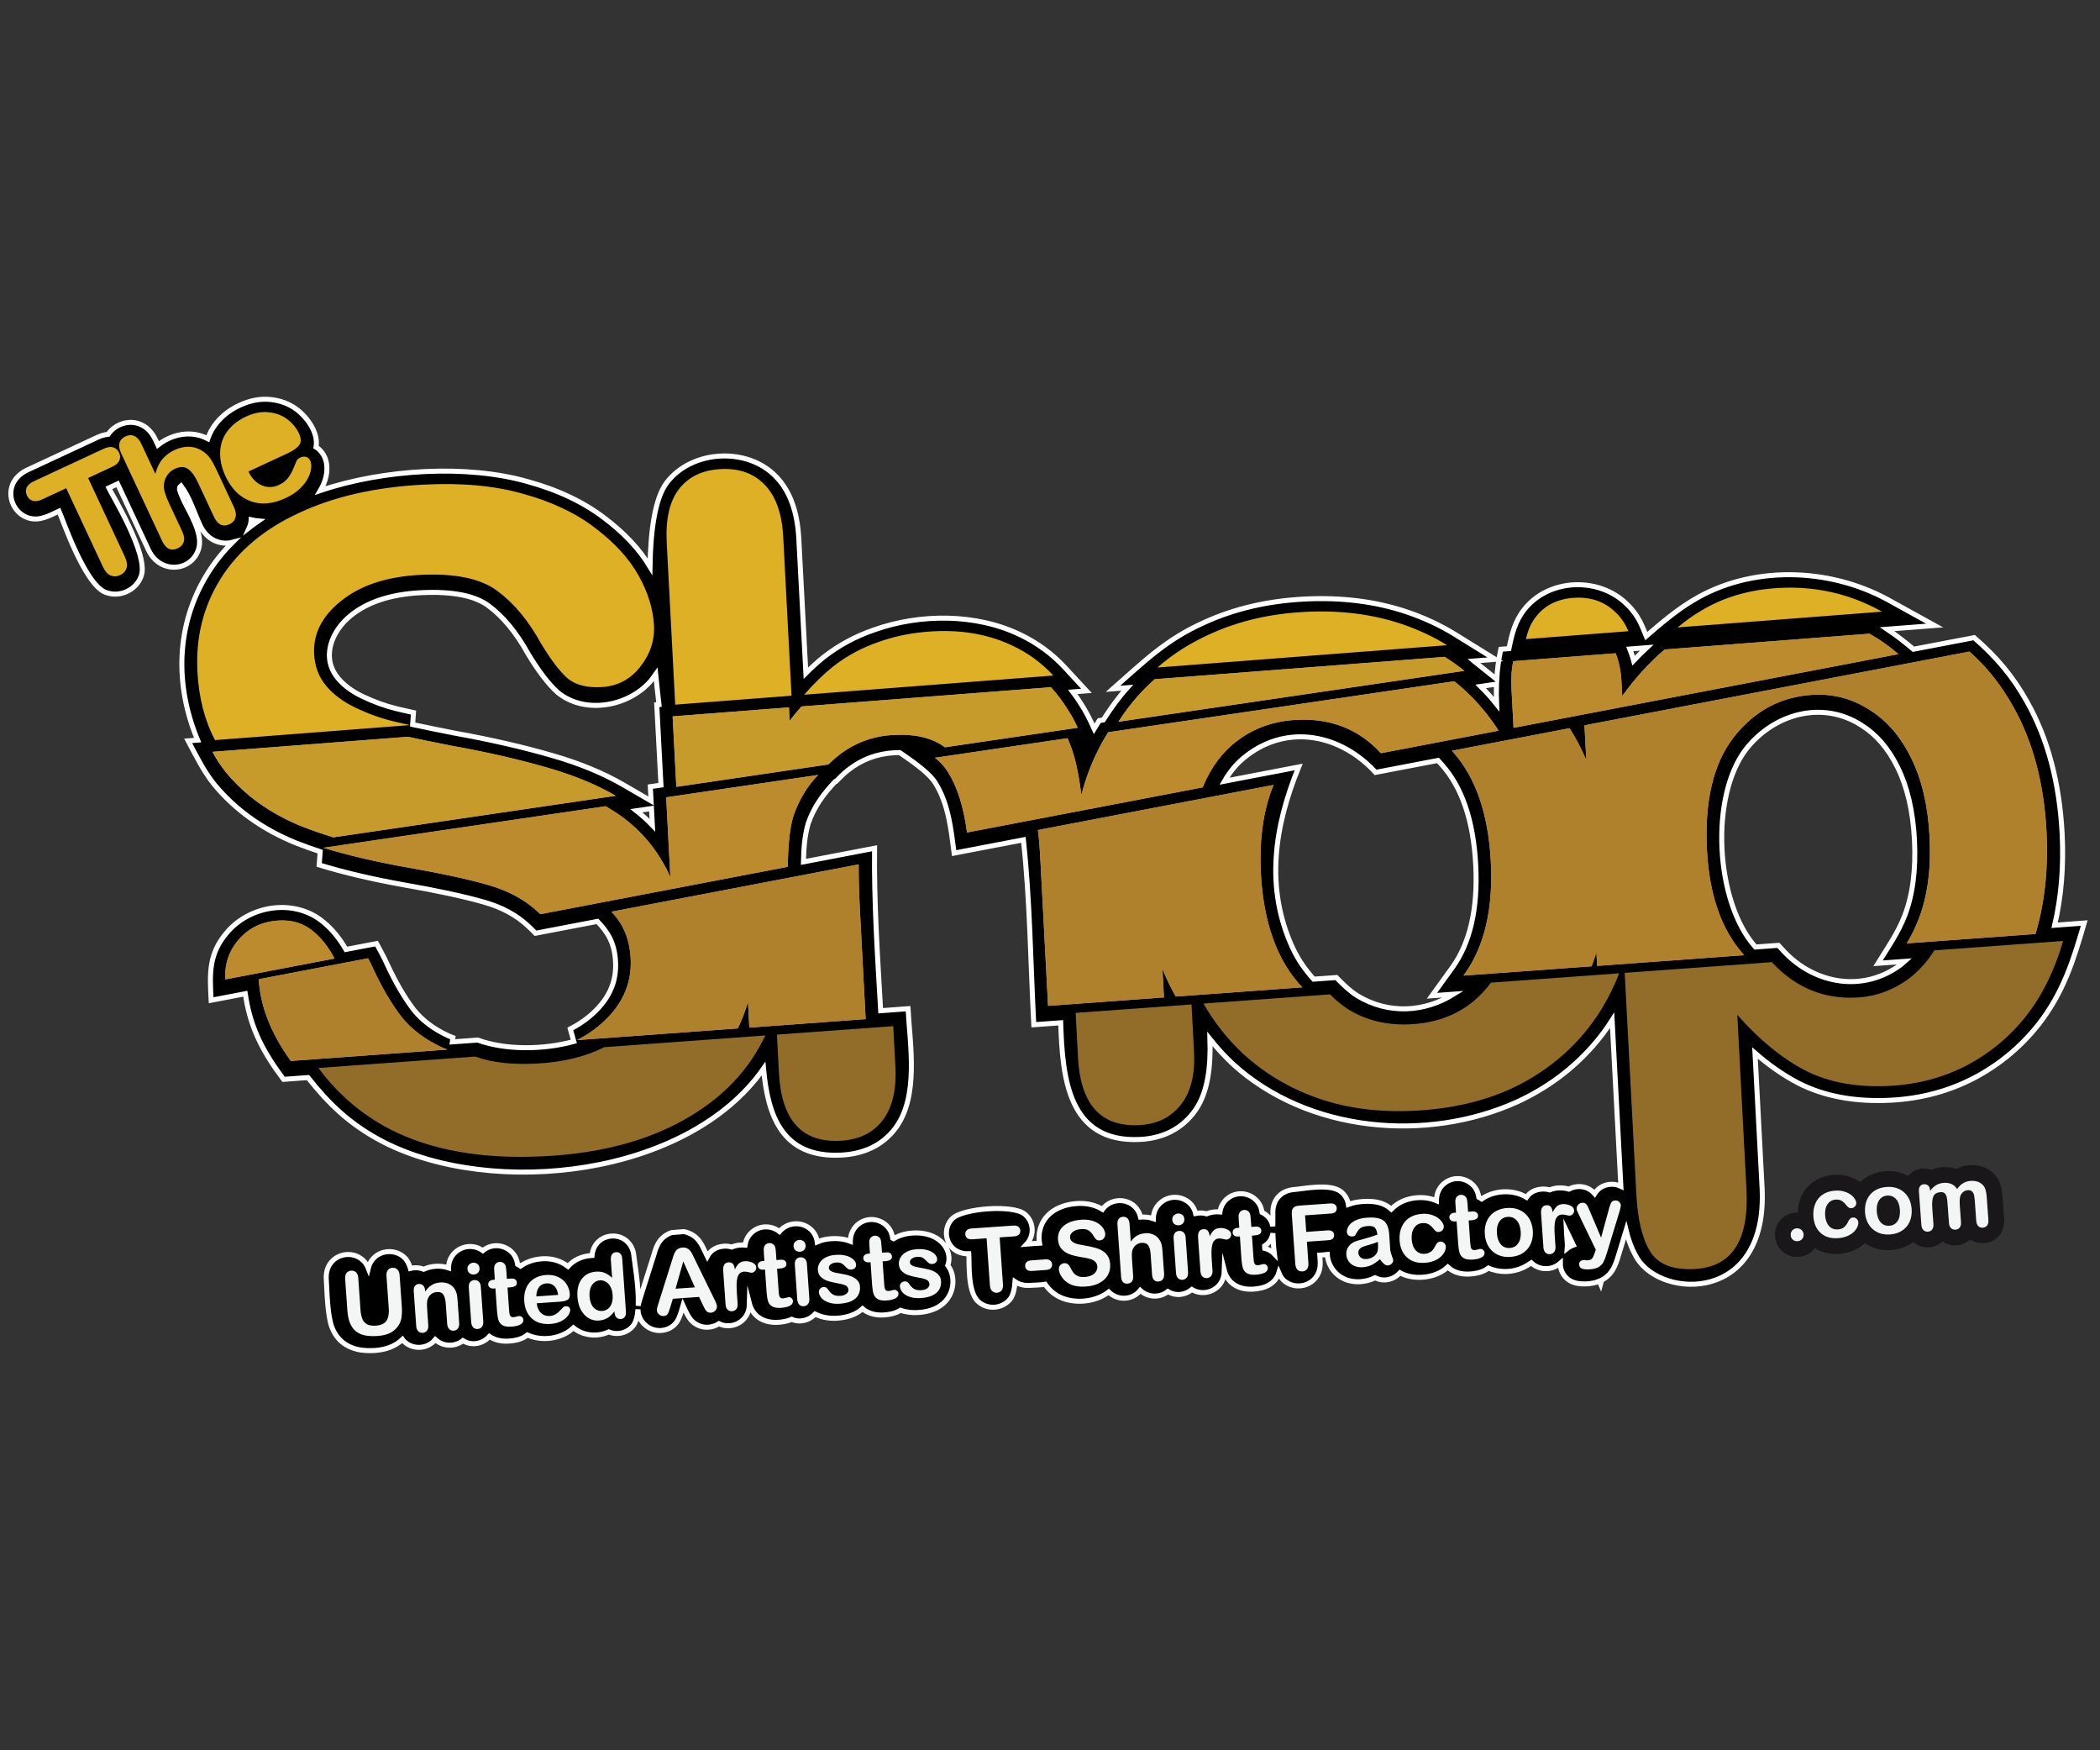 <?xml version="1.0" encoding="utf-8"?>
<!-- Generator: Adobe Illustrator 15.0.2, SVG Export Plug-In . SVG Version: 6.00 Build 0)  -->
<!DOCTYPE svg PUBLIC "-//W3C//DTD SVG 1.1//EN" "http://www.w3.org/Graphics/SVG/1.1/DTD/svg11.dtd">
<svg version="1.1" xmlns="http://www.w3.org/2000/svg" xmlns:xlink="http://www.w3.org/1999/xlink" x="0px" y="0px" width="420px"
	 height="350px" viewBox="0 0 420 350" enable-background="new 0 0 420 350" xml:space="preserve">
<rect x="0" y="0" width="420" height="350" fill="#333333" stroke="none"/>
<g id="Layer_1">
</g>
<g id="Livello_2">
	<path stroke="#FFFFFF" stroke-miterlimit="10" d="M380.935,192.246l-5.332,0.384c1.935-3.118,4.025-6.109,5.349-9.552
		c1.562-4.086,2.248-9.104,1.939-15.157c-0.311-5.834-1.462-10.611-3.337-14.421c-1.903-3.904-4.369-6.681-7.267-8.478
		c-7.776-5.017-17.427-2.36-23.036,4.735c-7.364,9.475-6.18,30.706,1.837,39.617l4.581-0.339l1.252,1.353
		c6.247,6.536,15.884,8.016,23.177,2.557C380.392,192.719,380.666,192.485,380.935,192.246z M287.595,152.063l-12.483,2.391
		c-6.844-7.507-17.407-9.78-25.774-3.363c-1.936,1.454-3.324,3.186-4.443,5.127l14.842-2.846
		c-4.804,11.763-6.803,24.129-1.16,36.288c1.199,2.516,2.578,4.375,4.153,6.141l4.541-0.326c1.299,1.338,2.597,2.613,4.177,3.628
		c6.3,3.828,13.513,3.282,19.26-0.296l-4.314,0.315l4.169-5.771c3.39-4.807,5.049-11.497,4.579-20.418
		c-0.476-9.062-2.847-15.57-6.71-19.937L287.595,152.063z M296.133,137.261c1.188,1.176,2.23,2.353,3.189,3.555
		c-0.053-1.359-0.072-2.671-0.025-4.02L296.133,137.261z M130.297,161.677l-3.018,0.446c1.134,0.894,2.201,1.858,3.194,2.888
		L130.297,161.677z M329.341,129.514l-3.092,0.239l-0.299,0.027c0.293,0.755,0.574,1.529,0.778,2.326
		C327.573,131.205,328.441,130.344,329.341,129.514z M351.451,121.662l7.638-0.588C356.556,120.995,353.995,121.19,351.451,121.662z
		 M131.796,140.883c-0.187-1.647-0.421-3.696-0.654-6.021c-0.219,0.321-0.451,0.636-0.702,0.949
		c-4.285,5.393-13.389,7.239-18.935,2.621c-1.892-1.698-3.898-4.39-5.885-7.685c-2.371-4.307-5.062-7.509-7.942-9.628
		c-2.47-1.853-6.781-2.948-13.575-2.593c-6.102,0.319-10.639,1.91-13.877,4.502c-3.884,3.086-6.105,8.443-2.605,12.62
		c1.128,1.35,2.714,2.569,4.85,3.593c2.254,1.083,4.532,1.911,6.816,2.471c0.915,0.222,2.051,0.486,3.412,0.779l-0.168,2.394
		c2.787,0.597,5.582,1.164,8.377,1.712c7.24,1.3,13.789,2.805,19.661,4.517c5.352,1.541,10.081,3.486,14.165,5.859l5.482,3.183
		l-0.151-2.85l2.13-0.315l-0.844-16.072L131.796,140.883z M51.68,104.167c-0.483-0.045-0.973-0.119-1.446-0.233
		c-0.02,0.349-0.07,0.68-0.165,0.983c-0.057,0.206-0.131,0.399-0.213,0.584C50.446,105.044,51.053,104.599,51.68,104.167z
		 M254.879,250.754c-0.179-1.409-0.267-2.876-0.298-4.16c-0.152,0.979-0.684,1.929-1.665,2.563l0.033,0.474
		c0.665,0.153,1.237,0.485,1.689,0.896C254.721,250.599,254.8,250.672,254.879,250.754z M312.053,252.607
		c-0.731,0.65-1.637,1.012-2.568,1.074c-1.165,0.086-2.327-0.299-3.227-1.156c-0.511,0.335-1.034,0.667-1.583,0.933
		c-2.185,1.029-4.8,1.081-6.992,0.115c-0.161,0.125-0.338,0.243-0.521,0.348c-0.997,0.576-2.138,0.772-3.122,0.839
		c-1.723,0.125-3.343-0.296-4.482-1.384c-1.364,1.269-3.214,1.902-5.047,2.03c-1.582,0.112-3.146-0.135-4.529-0.894
		c-0.06,0.062-0.114,0.125-0.173,0.181c-0.718,0.727-1.667,1.177-2.726,1.252c-0.795,0.057-1.485-0.144-2.063-0.43
		c-0.937,0.467-1.948,0.703-2.96,0.785c-1.022,0.062-2.099-0.078-3.104-0.503c-0.948-0.421-1.803-1.077-2.432-1.962
		c-0.671-0.952-1.01-1.978-1.062-2.98c-0.479,0.062-0.982,0.089-1.507,0.125c0.12,1.67,0.285,3.142-0.879,4.571
		c-0.809,0.992-1.923,1.505-3.08,1.58c-1.172,0.086-2.369-0.279-3.308-1.153c-0.36-0.348-0.665-0.851-0.921-1.456
		c-0.293,0.97-0.963,1.854-1.951,2.429c-1,0.572-2.144,0.766-3.119,0.832c-2.518,0.177-4.811-0.795-5.701-3.307
		c-0.053-0.141-0.092-0.289-0.13-0.437c-0.031,1.019-0.243,1.998-0.962,2.885c-0.785,0.953-1.879,1.466-3.013,1.545
		c-0.881,0.059-1.751-0.139-2.517-0.608c-1.305,1.095-3.194,1.387-4.807,0.401c-1.657,1.334-4.018,1.173-5.516-0.227
		c-1.626,2.043-4.602,2.037-6.31,0.318c-2.688,2.067-6.915,2.428-9.842,0.989c-1.043-0.519-1.95-1.278-2.643-2.215
		c-0.078-0.104-0.15-0.21-0.225-0.319c-1.035,0.179-2.125,0.162-3.121,0.23c-0.798,0.053-1.904-0.062-2.903-0.729
		c-0.106,1.459-0.396,2.733-0.996,3.489c-0.809,0.993-1.944,1.515-3.095,1.601c-1.172,0.079-2.372-0.288-3.313-1.159
		c-2.117-2.028-1.71-7.638-1.842-9.523c-0.807,0.026-1.938-0.115-2.926-0.874c-1.911-1.521-2.096-4.446-0.363-6.178
		c2.129-2.07,12.069-2.787,14.409-0.924c0.968,0.762,1.462,1.834,1.542,2.938c0.072,1.102-0.277,2.234-1.105,3.122
		c0.838-0.062,1.72-0.181,2.583-0.21c-0.254-1.502,0.014-3.105,0.808-4.417c0.706-1.173,1.738-2.005,2.896-2.562
		c1.946-0.953,4.667-1.249,6.775-0.678c0.736,0.194,1.453,0.48,2.121,0.895l0.051-0.072c1.507-2.027,4.642-2.251,6.426-0.45
		c0.638,0.641,0.97,1.383,1.134,2.073c0.865-0.062,1.745,0.033,2.56,0.309c0-1.058,0.383-2.119,1.17-2.928
		c0.738-0.766,1.724-1.246,2.826-1.328c1.032-0.071,2.029,0.215,2.862,0.81c0.907,0.653,1.389,1.547,1.584,2.408
		c0.202-0.039,0.417-0.062,0.641-0.079c0.477-0.033,1.023,0,1.567,0.161c0.568-0.236,1.146-0.352,1.692-0.395
		c0.329-0.017,0.653-0.013,0.973,0.014c0.063-0.431,0.189-0.891,0.411-1.331c0.336-0.681,0.844-1.216,1.428-1.606
		c1.553-1.035,3.603-0.92,5.059,0.259c0.7,0.562,1.18,1.314,1.394,2.162c0.052,0.2,0.096,0.404,0.128,0.602
		c0.26,0.125,0.513,0.28,0.763,0.483c0.764,0.601,1.226,1.423,1.39,2.307c-0.002-1.344,0.033-2.277,0.023-2.383
		c-0.038-0.644-0.007-1.448,0.312-2.264c0.353-0.9,1.003-1.659,1.891-2.136c0.736-0.398,1.506-0.539,2.145-0.585
		c1.695-0.118,7.12-1.301,9.287,0.467c0.837,0.671,1.303,1.58,1.449,2.523c0.908-0.346,1.876-0.513,2.845-0.582
		c1.25-0.088,2.551-0.035,3.724,0.352c0.749,0.253,1.441,0.645,2.021,1.177c0.357-0.364,0.748-0.693,1.185-0.985
		c1.23-0.812,2.615-1.206,4.043-1.309c0.925-0.069,1.856,0.004,2.762,0.253c0.352,0.099,0.704,0.217,1.041,0.355v-0.221
		c0.023-0.575,0.146-1.255,0.464-1.89c0.335-0.687,0.841-1.219,1.43-1.604c1.551-1.044,3.6-0.923,5.056,0.253
		c0.698,0.56,1.171,1.314,1.396,2.163c0.053,0.197,0.094,0.397,0.129,0.602c0.188,0.092,0.382,0.203,0.568,0.338
		c0.353-0.246,0.717-0.46,1.117-0.647c0.97-0.457,1.992-0.7,3.04-0.774c1.059-0.069,2.132,0.021,3.152,0.351
		c0.581,0.182,1.125,0.428,1.645,0.739c0.6-0.857,1.568-1.534,3.068-1.637c0.483-0.036,1.027,0.004,1.569,0.164
		c0.568-0.235,1.15-0.357,1.696-0.394c0.738-0.053,1.47,0.033,2.155,0.236c1.623-0.867,3.717-0.66,5.027,0.772l0.124,0.142
		c0.231-0.368,0.556-0.775,1.002-1.114c1.211-0.88,2.891-1.016,4.243-0.375l-1.744-33.195c-1.085,1.712-2.34,3.395-3.835,5.103
		c-4.172,4.753-9.26,8.505-15.203,11.242c-18.127,8.169-41.832,6.057-56.771-7.562c-1.677-1.567-3.219-3.243-4.634-5.027
		c0.173,5.475-0.349,11.137-3.434,14.926c-2.587,3.243-6.195,4.922-10.481,5.148c-14.574,0.76-15.575-12.575-15.931-23.327
		l-5.383,0.391c-0.643-12.273-0.751-24.695-2.074-36.974l-13.859,2.657c-0.627-4.795-1.129-9.854-3.772-14.056
		c-1.364-2.196-5.258-4.755-7.119-6.056c-0.329,0.006-0.67,0.018-1.022,0.036c-3.527,0.186-6.608,1.347-9.332,3.506
		c-0.854,0.677-1.611,1.439-2.371,2.217l-0.147,0.021c-2.277,2.403-4.226,4.96-5.414,8.382c-0.721,2.451-0.905,5.086-0.959,7.7
		l14.222-2.723c-0.125,10.889,0.6,21.607,1.221,32.488l5.48-0.404c0.368,7.128,2.261,17.715-2.648,24.055
		c-2.568,3.328-6.28,4.987-10.704,5.218c-12.022,0.627-14.742-8.222-15.551-17.291c-15.17,21.697-54.139,25.891-76.048,14.659
		c-6.733-3.503-10.918-7.638-15.073-12.872l-4.868,0.357l-1.277-1.754c-3.762-5.347-5.562-9.764-6.386-15.366l-6.83,1.305
		c-0.281-5.347-0.549-9.329,3.316-13.729c4.759-5.409,13.55-6.604,19.18-1.864c1.718,1.408,3.194,3.251,4.468,5.431l6.12-1.167
		c0.722,1.343,1.467,2.674,2.097,4.074c1.732,3.732,3.5,6.745,5.291,9.092c1.667,2.113,3.976,3.895,7.033,5.294
		c0.279,0.125,0.565,0.243,0.856,0.349l-0.116,0.844l5.066-0.367c5.471,1.998,13.032,1.987,19.226,0.285l-0.702-2.507
		c1.382-0.696,2.633-1.524,3.771-2.458c3.89-3.23,5.5-6.832,5.28-10.956c-0.197-3.837-1.586-5.96-3.63-8.091l-12.386,2.369
		c-0.502-0.499-1.007-1.033-1.544-1.507c-2.22-2.086-5.162-3.712-8.881-4.751c-3.976-1.129-9.307-2.277-15.964-3.43
		c-6.293-1.132-11.924-2.457-16.875-3.973l0.205-2.657c-1.651-0.543-3.287-1.122-4.902-1.759
		c-6.603-2.696-12.062-6.581-16.262-11.654c-2.156-2.671-3.632-5.728-5.24-8.746l1.891-0.145
		c-4.533-10.865-4.463-23.023,2.079-33.446c1.394-2.222,3.036-4.261,4.916-6.119c-2.32,0.627-5.097-0.366-6.482-3.339
		c-1.249-2.675-2.084-5.607-3.85-7.97c-0.079,0.059-0.147,0.128-0.182,0.188c-0.059,0.102-0.113,0.249-0.113,0.509
		c0.035,0.185,0.23,0.877,0.89,2.302c1.059,2.265,3.83,6.496,2.978,9.535c-1.289,4.597-7.716,5.343-10.09,0.264l-6.155-13.16
		c-0.576,0.283-1.171,0.542-1.756,0.812c0.575,1.235,7.877,13.154,6.528,17.476c-0.488,1.499-1.55,2.596-2.892,3.227
		c-1.363,0.631-2.902,0.731-4.372,0.136c-4.191-1.747-8.635-14.969-9.21-16.208c-1.95,0.904-3.864,2.049-6.114,1.372
		c-2.812-0.885-4.318-4.142-3.117-6.844c0.647-1.392,1.832-2.259,2.93-2.771l13.966-6.5c0.616-0.286,1.355-0.539,2.161-0.625
		c1.378-2.046,4.21-2.998,6.544-1.94c1.487,0.659,2.38,1.909,2.924,3.073l0.477,1.022c1.854-1.477,4.275-2.356,6.651-2.198
		c1.19,0.072,2.303,0.397,3.326,0.936c0.496-1.467,1.318-2.774,2.406-3.906c1.111-1.163,2.445-2.08,3.955-2.782
		c1.976-0.923,4.037-1.369,6.13-1.157c1.945,0.183,3.736,0.829,5.286,1.986c2.139,1.61,4.375,4.686,3.87,7.529
		c0.798,0.499,1.349,1.216,1.691,1.948c0.495,1.058,0.526,2.183,0.45,3.071c-0.115,1.095-0.479,2.156-0.976,3.119
		c-0.096,0.188-0.198,0.372-0.307,0.555c12.7-4.293,29.458-5.252,41.533-1.768c6.021,1.661,11.185,4.098,15.419,7.365
		c3.83,2.908,6.858,6.112,8.981,9.627c0.121-7.252,0.996-13.738,3.397-16.861c5.037-6.527,16.104-7.109,21.81-1.146
		c2.931,3.009,4.282,7.312,4.552,12.352l1.416,26.952c1.149-1.151,2.35-2.242,3.615-3.256c3.02-2.347,6.386-4.156,10.069-5.413
		c9.127-3.25,20.342-3.287,29.15,0.959c3.428,1.633,6.425,3.836,8.979,6.592l4.304,4.652l-2.735,0.211
		c0.556,0.737,1.095,1.502,1.588,2.298c1.06,1.604,1.899,3.323,2.689,5.069c0.332-0.549,0.673-1.092,1.019-1.638l0.794-0.116
		c1.537-2.383,2.951-4.382,4.813-6.454l-2.859,0.221c6.289-5.516,10.548-9.829,18.273-13.279c6.011-2.744,12.671-4.284,19.942-4.667
		c7.389-0.382,14.239,0.449,20.522,2.561c3.486,1.171,6.747,2.692,9.754,4.554l7.975,4.94l-4.295,0.332l0.079,0.066l4.499,3.596
		c0.104-1.88,0.348-3.833,0.808-6.014l1.63-0.124c0.572-2.813,1.199-5.496,3.105-7.863c4.903-6.206,14.915-6.525,20.466-1.044
		c1.403,1.318,2.461,2.931,3.217,4.764l0.673,1.638c2.929-2.527,6.021-5.157,9.258-7.094c11.649-7.104,27.159-6.641,38.985-0.233
		l9.438,5.213l-9.491,0.731c1.854,1.243,3.556,2.589,5.249,4.011l12.137-2.322c4.468,3.882,7.713,7.68,10.603,12.873
		c4.169,7.406,6.457,16.185,6.996,26.253c0.342,6.493-0.151,12.629-1.499,18.389l5.92-0.442c-2.154,7.473-4.19,13.891-9.063,20.184
		c-3.583,4.555-7.951,8.183-13.058,10.851c-5.072,2.622-10.602,4.075-16.524,4.391c-7.068,0.368-13.321-0.733-18.61-3.464
		c-2.946-1.552-5.809-3.549-8.589-5.968l1.414,26.923c1.216,23.052-20.049,22.286-24.991,14.094
		c-0.963-1.571-1.686-3.45-2.198-5.573l-1.616,5.301c-0.242,0.831-0.539,1.633-0.904,2.31c-0.493,0.921-1.206,1.67-2.101,2.205
		c-0.095,0.053-0.179,0.105-0.278,0.155l-0.204,0.758l-0.236-0.562c-0.781,0.336-1.596,0.474-2.341,0.536
		c-0.839,0.049-1.879,0.049-2.842-0.296C312.973,255.814,312.033,254.218,312.053,252.607z M313.27,246.068
		c0.047,1.189,0.266,2.415,0.168,3.585c0.366-0.29,0.791-0.513,1.233-0.675L313.27,246.068z M189.784,259.252
		c-0.662,1.127-1.645,1.905-2.711,2.408c-1.045,0.483-2.211,0.72-3.369,0.799c-1.2,0.086-2.458-0.043-3.604-0.447l-0.153,0.099
		c-0.996,0.569-2.141,0.759-3.125,0.832c-1.64,0.111-3.194-0.263-4.314-1.239c-0.501,0.45-1.062,0.805-1.642,1.084
		c-1.053,0.486-2.207,0.717-3.37,0.806c-1.508,0.105-3.116-0.128-4.472-0.822c-1.173,1.256-3.016,1.771-4.678,1.052
		c-0.87,0.385-1.808,0.536-2.63,0.592c-2.511,0.171-4.812-0.796-5.702-3.31c-0.049-0.142-0.089-0.289-0.128-0.44
		c-0.024,1.022-0.243,2.008-0.959,2.893c-0.784,0.949-1.877,1.459-3.015,1.541c-0.741,0.049-1.474-0.082-2.14-0.404
		c-1.188,0.769-2.729,0.949-4.046,0.375c-0.533-0.224-1.035-0.579-1.441-1.017c-0.344-0.384-0.641-0.87-0.823-1.202l-0.384-0.763
		l-0.473-1.024l-0.306,1.048l-0.109,0.342c-0.19,0.598-0.443,1.278-0.788,1.82c-0.865,1.305-2.225,1.713-3.176,1.782
		c-1.171,0.078-2.24-0.307-3.074-1c-1.025-0.845-1.539-2.005-1.557-3.23c-0.117,1.396-0.401,2.583-0.968,3.286
		c-1.203,1.492-3.208,1.912-4.876,1.229c-0.108,0.052-0.218,0.098-0.329,0.138c-1.617,0.657-3.5,0.657-5.123,0
		c-0.585-0.243-1.133-0.565-1.624-0.963l-0.211,0.197c-0.634,0.568-1.374,0.995-2.125,1.302c-2.096,0.877-4.716,0.896-6.862-0.05
		c-0.168,0.135-0.354,0.26-0.552,0.378c-0.998,0.572-2.139,0.766-3.123,0.828c-1.456,0.108-2.841-0.184-3.922-0.927
		c-1.3,1.463-3.475,1.972-5.297,0.845c-1.597,1.259-3.979,1.22-5.522-0.217c-0.797,0.976-1.898,1.469-3.018,1.548
		c-1.2,0.078-2.363-0.322-3.253-1.199c-0.104-0.099-0.207-0.217-0.306-0.365c-1.497,1.423-3.433,2.047-5.478,2.198
		c-1.196,0.073-2.383,0.029-3.479-0.207c-1.136-0.267-2.236-0.762-3.165-1.548c-0.917-0.798-1.565-1.801-1.983-2.892
		c-0.943-2.49-0.986-7.676-1.123-9.592c-0.067-0.913,0.057-2.201,0.916-3.306c1.574-1.992,4.65-2.228,6.478-0.447
		c0.485,0.471,0.804,1.003,1.008,1.535c0.148-0.618,0.396-1.184,0.791-1.683c1.556-1.988,4.607-2.188,6.432-0.453
		c0.556,0.524,0.942,1.297,1.203,2.185c0.862-0.22,1.797-0.175,2.645,0.164c1.546-0.703,3.372-0.812,4.982-0.275
		c-0.003-1.062,0.377-2.126,1.163-2.936c0.747-0.769,1.726-1.248,2.829-1.327c1.034-0.072,2.031,0.217,2.862,0.81
		c0.119-0.1,0.244-0.191,0.375-0.271c1.547-1.045,3.6-0.92,5.062,0.254c0.691,0.558,1.172,1.313,1.394,2.161
		c0.051,0.197,0.094,0.401,0.128,0.605c0.194,0.092,0.388,0.206,0.582,0.341c0.358-0.256,0.75-0.482,1.159-0.673
		c0.968-0.453,1.993-0.697,3.044-0.776c1.38-0.095,2.774,0.105,4.06,0.753c0.435,0.214,0.848,0.47,1.224,0.76
		c1.081-1.203,2.632-2.024,4.647-2.17l0.168-0.01c0.061-0.66,0.254-1.406,0.713-2.1c0.789-1.149,1.998-1.702,3.161-1.784
		c1.081-0.079,2.336,0.227,3.302,1.239c0.898,0.934,1.152,2.076,1.212,2.898c0.058,0.867,1.009,5.915,0.844,9.815
		c0.022-0.164,0.05-0.326,0.093-0.49c0.057-0.246,0.154-0.591,0.299-1.038l2.719-8.597l0.271-0.884
		c0.153-0.479,0.367-1.012,0.631-1.488c0.381-0.647,0.913-1.209,1.535-1.61c0.349-0.233,0.738-0.417,1.144-0.542l2.392-0.19
		c0.466,0.072,0.915,0.217,1.333,0.417c0.635,0.312,1.22,0.753,1.686,1.347c0.288,0.362,0.534,0.753,0.741,1.164
		c0.141,0.275,0.312,0.637,0.526,1.085l0.454,0.933c0.565-1.049,1.592-1.909,3.316-2.034c0.476-0.03,1.026,0.003,1.571,0.167
		c0.565-0.235,1.146-0.351,1.688-0.394c0.329-0.026,0.656-0.021,0.973,0.013c0.069-0.434,0.191-0.89,0.412-1.334
		c0.34-0.673,0.843-1.22,1.432-1.607c1.541-1.031,3.57-0.917,5.029,0.234c0.065-0.076,0.133-0.154,0.204-0.228
		c0.744-0.769,1.727-1.248,2.834-1.327c1.029-0.072,2.028,0.21,2.859,0.809c1.051,0.752,1.531,1.827,1.663,2.819
		c0.885-0.391,1.818-0.582,2.751-0.645c0.83-0.06,1.666-0.032,2.477,0.119c0.458,0.091,0.929,0.21,1.397,0.391v-0.142
		c0.019-0.575,0.139-1.255,0.467-1.893c0.335-0.681,0.836-1.223,1.422-1.607c1.555-1.041,3.605-0.917,5.064,0.257
		c0.695,0.559,1.171,1.314,1.395,2.159c0.048,0.204,0.094,0.404,0.127,0.607c0.064,0.03,0.138,0.065,0.197,0.099
		c0.135-0.079,0.266-0.161,0.401-0.233c1.028-0.552,2.149-0.812,3.263-0.887c0.832-0.065,1.659-0.033,2.468,0.118
		c0.744,0.138,1.511,0.374,2.231,0.778c0.624,0.349,1.252,0.832,1.756,1.506c0.902,1.188,1.189,2.714,0.693,4.061
		C190.894,254.806,190.89,257.358,189.784,259.252z M56.849,88.073c-0.273-0.463-0.666-0.897-1.213-1.303
		c-0.552-0.422-1.264-0.702-2.195-0.786c-0.785-0.082-1.751,0.062-2.928,0.607c-0.907,0.424-1.601,0.927-2.115,1.469
		c-1.022,1.058-1.378,2.312-1.227,3.765c0.022,0.239,0.062,0.488,0.115,0.733C50.503,91.124,53.775,89.79,56.849,88.073z
		 M56.849,88.073c-0.273-0.463-0.666-0.897-1.213-1.303c-0.552-0.422-1.264-0.702-2.195-0.786c-0.785-0.082-1.751,0.062-2.928,0.607
		c-0.907,0.424-1.601,0.927-2.115,1.469c-1.022,1.058-1.378,2.312-1.227,3.765c0.022,0.239,0.062,0.488,0.115,0.733
		C50.503,91.124,53.775,89.79,56.849,88.073z"/>
	<path fill-rule="evenodd" clip-rule="evenodd" fill="#DEB026" d="M57.581,90.621l-7.898,3.672c0.434,0.91,1,1.635,1.677,2.168
		c0.69,0.528,1.42,0.834,2.179,0.91c0.763,0.075,1.511-0.057,2.232-0.392c0.476-0.224,0.895-0.479,1.235-0.775
		c0.35-0.305,0.657-0.666,0.92-1.075c0.263-0.421,0.486-0.84,0.673-1.265c0.188-0.421,0.417-0.988,0.704-1.692
		c0.122-0.276,0.381-0.5,0.759-0.682c0.417-0.193,0.803-0.235,1.166-0.125c0.363,0.107,0.644,0.365,0.833,0.779
		c0.173,0.364,0.233,0.861,0.173,1.486c-0.062,0.615-0.274,1.282-0.644,2.006c-0.365,0.711-0.92,1.417-1.66,2.12
		c-0.733,0.702-1.659,1.313-2.796,1.841c-2.597,1.205-4.952,1.408-7.087,0.599c-2.13-0.802-3.782-2.477-4.966-5.002
		c-0.559-1.192-0.894-2.375-1.012-3.555c-0.123-1.192-0.016-2.307,0.321-3.351c0.342-1.046,0.921-1.992,1.739-2.837
		c0.813-0.86,1.825-1.571,3.036-2.137c1.582-0.733,3.085-1.026,4.524-0.881c1.44,0.133,2.69,0.598,3.742,1.382
		c1.058,0.794,1.842,1.735,2.353,2.83c0.473,1.013,0.486,1.807,0.047,2.386C59.392,89.596,58.642,90.127,57.581,90.621z
		 M28.27,88.764l2.797,5.981c0.236-0.831,0.516-1.527,0.837-2.098c0.333-0.574,0.753-1.083,1.271-1.526
		c0.508-0.45,1.1-0.837,1.779-1.153c1.025-0.476,2.038-0.683,3.026-0.619c1.002,0.064,1.922,0.4,2.764,1.018
		c0.509,0.349,0.955,0.798,1.338,1.354c0.374,0.547,0.741,1.208,1.103,1.983l3.609,7.721c0.378,0.811,0.475,1.503,0.296,2.093
		c-0.171,0.586-0.565,1.022-1.18,1.305c-1.327,0.618-2.373,0.111-3.139-1.521l-3.182-6.808c-0.602-1.292-1.254-2.192-1.963-2.701
		c-0.71-0.52-1.6-0.53-2.68-0.031c-0.722,0.336-1.272,0.85-1.661,1.531c-0.387,0.67-0.554,1.423-0.512,2.266
		c0.064,0.704,0.456,1.822,1.172,3.356l2.492,5.326c0.375,0.8,0.475,1.495,0.311,2.091c-0.165,0.577-0.565,1.014-1.209,1.313
		c-1.328,0.623-2.376,0.112-3.138-1.522l-8.169-17.479c-0.382-0.818-0.491-1.506-0.338-2.07c0.16-0.581,0.56-1.016,1.192-1.31
		c0.638-0.297,1.23-0.323,1.784-0.077C27.425,87.434,27.894,87.957,28.27,88.764z M22.41,93.359l-4.788,2.229l7.348,15.728
		c0.42,0.906,0.532,1.67,0.335,2.308c-0.204,0.618-0.625,1.076-1.262,1.373c-0.651,0.306-1.287,0.331-1.912,0.082
		c-0.608-0.255-1.125-0.828-1.543-1.726l-7.345-15.723l-4.791,2.229c-0.757,0.349-1.387,0.445-1.903,0.291
		c-0.52-0.167-0.904-0.522-1.16-1.058c-0.261-0.562-0.281-1.095-0.062-1.592c0.239-0.501,0.709-0.922,1.433-1.256l13.965-6.501
		c0.756-0.353,1.397-0.447,1.921-0.282c0.53,0.16,0.922,0.512,1.171,1.051c0.259,0.543,0.273,1.068,0.056,1.577
		C23.651,92.589,23.162,93.014,22.41,93.359z M156.642,107.324l1.664,31.794l-23.264,1.791l-1.697-32.369
		c-0.247-4.711,0.562-8.283,2.431-10.714c1.926-2.49,4.7-3.829,8.347-4.024c3.694-0.194,6.625,0.85,8.807,3.127
		C155.158,99.203,156.39,102.668,156.642,107.324z M202.614,129.165c3.089,1.473,5.769,3.445,8.063,5.924l-49.848,3.833
		c1.961-2.249,3.899-4.13,5.81-5.654c2.738-2.135,5.787-3.776,9.156-4.922c3.355-1.2,6.999-1.901,10.923-2.107
		C192.632,125.932,197.934,126.906,202.614,129.165z M280.302,124.764c3.278,1.103,6.316,2.52,9.115,4.255l-57.929,4.462
		c3.077-2.699,6.608-4.941,10.593-6.721c5.621-2.569,11.906-4.033,18.845-4.4C267.977,121.99,274.436,122.794,280.302,124.764z
		 M375.957,122.065l0.46,0.248l-40.903,3.152c1.479-1.234,2.985-2.311,4.52-3.229c4.588-2.802,9.861-4.358,15.843-4.67
		C363.038,117.189,369.731,118.689,375.957,122.065z M323.19,122.518c1.055,1,1.883,2.237,2.487,3.705l-20.482,1.577
		c0.385-1.816,1.063-3.33,2.038-4.531c1.816-2.316,4.406-3.563,7.758-3.74C318.29,119.363,321.019,120.355,323.19,122.518z
		 M109.668,153.562c5.156,1.492,9.65,3.345,13.474,5.569l-56.475,8.311c-2.296-0.703-4.439-1.452-6.438-2.24
		c-6.179-2.525-11.187-6.105-15.025-10.743c-1.027-1.279-1.934-2.653-2.712-4.118l39.073-3.009c2.292,0.496,5.193,1.09,8.703,1.782
		C97.409,150.392,103.875,151.878,109.668,153.562z M134.074,175.408l-0.838-15.969l30.394-4.477
		c-2.185,2.241-3.836,4.986-4.959,8.251c-0.688,2.269-1.06,5.644-1.111,10.121l-49.5,9.472c-0.153-0.147-0.313-0.302-0.479-0.448
		c-2.639-2.477-6.016-4.287-10.12-5.443c-4.061-1.155-9.479-2.323-16.27-3.502c-6.164-1.104-11.663-2.398-16.513-3.883l56.456-8.313
		c0.499,0.29,0.991,0.591,1.464,0.897c4.188,2.624,7.507,6.069,9.958,10.32C133.118,173.373,133.62,174.365,134.074,175.408z
		 M213.5,141.813c0.775,1.168,1.456,2.408,2.039,3.712l-26.55,3.909c-2.497-1.874-5.928-2.697-10.293-2.469
		c-4.154,0.215-7.849,1.604-11.075,4.164c-0.683,0.539-1.33,1.119-1.934,1.731l-30.42,4.483l-0.743-14.093l23.264-1.795l0.144,2.667
		c0.787-1.01,1.57-1.961,2.356-2.854l49.891-3.849C211.401,138.742,212.51,140.212,213.5,141.813z M216.841,156.928
		c1.192-3.837,2.793-7.336,4.797-10.504l69.224-10.196c0.741,0.591,1.459,1.209,2.155,1.858c2.573,2.375,4.808,5.052,6.7,8.031
		l-23.541,4.502c-4.391-4.806-10.023-7.028-16.901-6.671c-4.547,0.243-8.492,1.641-11.841,4.204c-2.98,2.234-5.28,5.33-6.9,9.298
		l-47.134,9.022c-0.664-5.071-1.928-9.086-3.79-12.049c-0.714-1.15-1.591-2.114-2.63-2.896l26.53-3.909
		c0.76,1.702,1.354,3.526,1.775,5.458c0.401,1.8,0.723,3.754,0.979,5.862C216.446,158.262,216.634,157.589,216.841,156.928z
		 M288.933,131.353c1.368,0.854,2.681,1.783,3.942,2.791l-69.191,10.181c1.109-1.744,2.347-3.397,3.696-4.943
		c1.111-1.265,2.303-2.451,3.562-3.561L288.933,131.353z M62.688,186.271c1.56,1.271,2.978,3.069,4.228,5.399l-21.857,4.181
		c-0.167-3.103,0.749-5.771,2.744-8.039c2.044-2.321,4.714-3.57,8.013-3.739C58.49,183.928,60.782,184.66,62.688,186.271z
		 M302.295,137.687c-0.11-2.06,0.008-3.885,0.347-5.474l20.489-1.581c0.659,1.625,1.054,3.536,1.169,5.73l0.146,2.813
		c2.719-3.731,5.552-6.833,8.489-9.3l40.951-3.156c2.067,1.161,4.003,2.524,5.796,4.085l-76.973,14.74L302.295,137.687z
		 M88.395,209.441c0.35,0.151,0.709,0.302,1.078,0.437l-31.326,2.274l-0.25-0.355c-3.815-5.398-5.855-10.731-6.148-15.986
		l21.87-4.187c0.319,0.599,0.636,1.232,0.94,1.903c1.799,3.887,3.682,7.117,5.643,9.687
		C82.217,205.781,84.948,207.857,88.395,209.441z M171.948,181.271l1.181,22.519l-23.262,1.695l-0.271-5.143
		c-0.534,1.818-1.205,3.586-2.031,5.307l-32.157,2.338c1.575-0.802,3.02-1.738,4.336-2.826c4.535-3.764,6.664-8.256,6.39-13.48
		c-0.203-3.874-1.493-6.994-3.869-9.365l49.476-9.468C171.717,175.317,171.784,178.123,171.948,181.271z M407.264,186.202
		l-0.158,0.566l-25.763,1.876c0.924-1.487,1.731-3.145,2.434-4.97c1.756-4.582,2.466-10.053,2.134-16.41
		c-0.321-6.134-1.538-11.332-3.644-15.605c-2.108-4.329-4.903-7.572-8.383-9.725c-3.428-2.208-7.153-3.209-11.195-3
		c-6.428,0.336-11.729,3.147-15.898,8.428c-4.117,5.283-5.914,12.836-5.396,22.653c0.478,9.077,2.96,16.072,7.44,20.987
		l-29.412,2.144l-0.142-2.699c-0.294,0.947-0.62,1.874-0.961,2.781l-25.633,1.859l0.319-0.438
		c3.922-5.553,5.646-13.007,5.157-22.372c-0.503-9.48-2.997-16.746-7.479-21.808l-0.31-0.344l23.54-4.508
		c1.268,1.988,2.383,4.113,3.347,6.378l-0.368-6.953l76.988-14.746c3.414,2.973,6.354,6.667,8.803,11.073
		c3.899,6.912,6.104,15.219,6.62,24.925C409.672,173.447,408.998,180.088,407.264,186.202z M232.49,193.744l0.301,5.708
		l-23.18,1.686l-1.594-30.29c-0.092-1.719-0.233-3.339-0.436-4.869l47.125-9.02c-0.201,0.481-0.387,0.972-0.565,1.484
		c-1.631,4.698-2.292,10.112-1.967,16.241c0.315,6.067,1.508,11.332,3.565,15.767c1.303,2.747,2.883,5.077,4.73,6.983l-25.313,1.839
		c-0.796-1.402-1.527-2.864-2.199-4.387C232.8,194.506,232.644,194.125,232.49,193.744z M78.505,144.193
		c0.934,0.231,2.097,0.501,3.492,0.804l-38.995,3c-2.069-3.91-3.246-8.482-3.521-13.714c-0.357-6.869,1.199-13.071,4.672-18.602
		c3.472-5.531,8.689-9.903,15.654-13.115c6.955-3.263,15.242-5.149,24.854-5.653c7.676-0.403,14.355,0.219,20.031,1.854
		c5.73,1.579,10.526,3.863,14.39,6.847c3.86,2.93,6.733,6.081,8.625,9.456c1.891,3.376,2.916,6.703,3.093,9.995
		c0.155,3.011-0.782,5.792-2.813,8.349c-1.983,2.49-4.566,3.824-7.748,3.988c-2.903,0.148-5.158-0.437-6.769-1.781
		c-1.558-1.398-3.304-3.694-5.239-6.899c-2.521-4.588-5.445-8.11-8.765-10.552c-3.324-2.5-8.516-3.57-15.565-3.202
		c-6.545,0.346-11.764,2.067-15.648,5.172c-3.834,3.052-5.64,6.589-5.429,10.621c0.131,2.496,0.926,4.616,2.389,6.359
		c1.455,1.745,3.417,3.212,5.873,4.388C73.548,142.691,76.017,143.584,78.505,144.193z"/>
	<path fill-rule="evenodd" clip-rule="evenodd" fill="#F4F5F5" d="M323.537,245.357l-0.359,1.709l0.282-1.465L323.537,245.357z
		 M69.469,261.989l-0.438-6.217c-0.038-0.526,0.054-0.931,0.27-1.214c0.225-0.282,0.528-0.437,0.918-0.463
		c0.405-0.033,0.741,0.086,0.99,0.328c0.263,0.254,0.41,0.642,0.447,1.164l0.443,6.361c0.053,0.723,0.175,1.324,0.368,1.802
		c0.197,0.466,0.51,0.818,0.947,1.067c0.427,0.233,1.014,0.318,1.754,0.272c1.026-0.075,1.731-0.397,2.12-0.966
		c0.384-0.572,0.536-1.413,0.462-2.518l-0.45-6.411c-0.041-0.535,0.051-0.937,0.27-1.212c0.218-0.286,0.524-0.434,0.918-0.464
		c0.391-0.029,0.718,0.085,0.98,0.329c0.264,0.239,0.417,0.631,0.454,1.166l0.437,6.215c0.067,1.005,0.032,1.859-0.125,2.553
		c-0.146,0.689-0.477,1.304-0.987,1.854c-0.44,0.467-0.966,0.821-1.577,1.07c-0.609,0.244-1.337,0.392-2.172,0.45
		c-0.993,0.066-1.857,0.021-2.589-0.135c-0.735-0.173-1.343-0.466-1.826-0.88c-0.487-0.418-0.856-0.973-1.123-1.656
		C69.702,263.797,69.54,262.958,69.469,261.989z M85.014,258l0.019,0.293c0.384-0.593,0.822-1.033,1.303-1.325
		c0.486-0.299,1.058-0.474,1.711-0.52c0.639-0.039,1.212,0.053,1.731,0.296c0.521,0.244,0.922,0.608,1.204,1.095
		c0.179,0.279,0.303,0.591,0.375,0.93c0.073,0.342,0.125,0.772,0.162,1.302l0.319,4.476c0.031,0.482-0.062,0.854-0.264,1.113
		c-0.2,0.263-0.478,0.408-0.831,0.438c-0.358,0.023-0.661-0.082-0.898-0.322c-0.24-0.243-0.383-0.591-0.412-1.062l-0.281-4.009
		c-0.058-0.799-0.213-1.391-0.466-1.794c-0.248-0.408-0.7-0.585-1.36-0.543c-0.427,0.033-0.812,0.188-1.15,0.471
		c-0.328,0.275-0.568,0.644-0.699,1.107c-0.093,0.361-0.109,1.034-0.035,2.015l0.209,3.02c0.037,0.482-0.054,0.864-0.268,1.124
		c-0.207,0.256-0.489,0.397-0.854,0.423c-0.341,0.023-0.637-0.082-0.88-0.322c-0.239-0.235-0.378-0.591-0.41-1.064l-0.49-6.946
		c-0.026-0.463,0.046-0.809,0.231-1.048c0.186-0.243,0.452-0.375,0.802-0.401c0.209-0.017,0.401,0.026,0.581,0.112
		c0.181,0.092,0.329,0.227,0.436,0.424C84.923,257.471,84.994,257.71,85.014,258z M96.16,257.254l0.489,6.956
		c0.033,0.479-0.057,0.858-0.266,1.114c-0.213,0.266-0.5,0.411-0.85,0.434c-0.355,0.026-0.655-0.075-0.892-0.318
		c-0.235-0.236-0.371-0.592-0.404-1.064l-0.479-6.882c-0.034-0.473,0.044-0.844,0.248-1.094c0.208-0.26,0.489-0.397,0.842-0.421
		c0.349-0.029,0.649,0.076,0.898,0.296C95.992,256.501,96.131,256.83,96.16,257.254z M94.796,254.852
		c-0.339,0.026-0.632-0.053-0.887-0.249c-0.253-0.185-0.391-0.471-0.417-0.846c-0.025-0.338,0.079-0.631,0.304-0.86
		c0.235-0.243,0.508-0.371,0.833-0.395c0.314-0.02,0.595,0.056,0.849,0.243c0.259,0.178,0.401,0.463,0.427,0.841
		c0.023,0.375-0.073,0.674-0.294,0.901C95.391,254.707,95.118,254.836,94.796,254.852z M98.706,255.92l0.26-0.02l-0.096-1.447
		c-0.035-0.391-0.046-0.689-0.043-0.909c0.008-0.224,0.057-0.421,0.139-0.589c0.084-0.167,0.208-0.305,0.377-0.423
		c0.171-0.119,0.363-0.182,0.582-0.201c0.302-0.016,0.59,0.075,0.853,0.289c0.177,0.142,0.291,0.318,0.35,0.543
		c0.058,0.213,0.109,0.528,0.14,0.926l0.108,1.644l0.886-0.062c0.344-0.023,0.608,0.039,0.797,0.187
		c0.191,0.151,0.298,0.35,0.311,0.605c0.029,0.325-0.087,0.559-0.339,0.706c-0.243,0.145-0.601,0.237-1.079,0.267l-0.448,0.036
		l0.308,4.42c0.028,0.381,0.059,0.667,0.096,0.867c0.044,0.2,0.126,0.364,0.249,0.486c0.124,0.115,0.318,0.164,0.579,0.141
		c0.139-0.013,0.333-0.045,0.567-0.107c0.235-0.069,0.423-0.111,0.556-0.118c0.195-0.021,0.375,0.053,0.54,0.2
		c0.171,0.141,0.264,0.322,0.282,0.558c0.025,0.385-0.168,0.701-0.576,0.931c-0.41,0.239-1.013,0.382-1.81,0.434
		c-0.746,0.06-1.329-0.026-1.736-0.253c-0.405-0.227-0.689-0.556-0.843-0.995c-0.147-0.44-0.248-1.029-0.304-1.785l-0.326-4.613
		l-0.312,0.026c-0.35,0.017-0.616-0.036-0.818-0.193c-0.189-0.155-0.294-0.355-0.314-0.605c-0.02-0.256,0.066-0.463,0.241-0.644
		C98.066,256.048,98.342,255.945,98.706,255.92z M112.071,260.287l-4.713,0.328c0.041,0.542,0.186,1.016,0.425,1.416
		c0.25,0.404,0.559,0.703,0.925,0.885c0.374,0.181,0.777,0.266,1.207,0.236c0.287-0.02,0.55-0.069,0.78-0.148
		c0.233-0.095,0.46-0.21,0.674-0.374c0.213-0.158,0.403-0.329,0.587-0.506c0.173-0.175,0.404-0.414,0.687-0.72
		c0.112-0.115,0.288-0.181,0.516-0.201c0.25-0.009,0.449,0.044,0.616,0.164c0.163,0.126,0.253,0.307,0.268,0.56
		c0.015,0.217-0.054,0.476-0.201,0.782c-0.151,0.295-0.39,0.594-0.719,0.891c-0.322,0.285-0.739,0.542-1.253,0.759
		c-0.504,0.207-1.1,0.335-1.77,0.381c-1.555,0.108-2.787-0.239-3.707-1.071c-0.922-0.818-1.44-1.981-1.542-3.493
		c-0.049-0.71,0.008-1.373,0.179-1.998c0.166-0.62,0.44-1.163,0.816-1.633c0.375-0.46,0.851-0.828,1.432-1.104
		c0.578-0.272,1.23-0.439,1.95-0.489c0.944-0.065,1.765,0.082,2.464,0.434c0.71,0.349,1.251,0.822,1.634,1.426
		c0.378,0.602,0.585,1.235,0.634,1.887c0.043,0.611-0.106,1.013-0.439,1.216C113.19,260.112,112.704,260.241,112.071,260.287z
		 M107.26,259.245l4.374-0.309c-0.116-0.818-0.384-1.413-0.8-1.791c-0.413-0.382-0.933-0.553-1.56-0.51
		c-0.602,0.043-1.088,0.283-1.445,0.723C107.477,257.796,107.286,258.43,107.26,259.245z M122.903,262.469l-0.017-0.243
		c-0.297,0.394-0.595,0.724-0.899,0.976c-0.295,0.257-0.625,0.453-0.984,0.596c-0.354,0.144-0.754,0.236-1.19,0.27
		c-0.576,0.042-1.123-0.044-1.635-0.25c-0.505-0.217-0.951-0.533-1.348-0.967c-0.386-0.42-0.695-0.936-0.93-1.535
		c-0.226-0.594-0.359-1.252-0.409-1.961c-0.11-1.502,0.18-2.704,0.855-3.598c0.674-0.888,1.615-1.374,2.816-1.46
		c0.694-0.049,1.291,0.029,1.786,0.237c0.489,0.204,0.984,0.535,1.471,0.999l-0.249-3.553c-0.034-0.493,0.037-0.878,0.216-1.141
		c0.176-0.266,0.453-0.413,0.817-0.443c0.368-0.02,0.653,0.075,0.864,0.3c0.218,0.213,0.338,0.548,0.374,0.995l0.743,10.614
		c0.029,0.46-0.051,0.812-0.247,1.062c-0.194,0.243-0.46,0.378-0.796,0.394c-0.332,0.026-0.614-0.078-0.848-0.295
		C123.065,263.244,122.932,262.905,122.903,262.469z M117.913,259.261c0.047,0.651,0.186,1.2,0.417,1.647
		c0.234,0.446,0.543,0.766,0.912,0.982c0.368,0.2,0.764,0.292,1.183,0.263c0.423-0.029,0.803-0.164,1.134-0.404
		c0.336-0.25,0.591-0.607,0.769-1.074c0.177-0.474,0.243-1.052,0.197-1.729c-0.045-0.646-0.191-1.183-0.434-1.633
		c-0.239-0.446-0.547-0.782-0.924-0.995c-0.37-0.221-0.765-0.322-1.188-0.293c-0.441,0.036-0.828,0.19-1.161,0.467
		c-0.328,0.272-0.575,0.641-0.736,1.134C117.927,258.105,117.869,258.65,117.913,259.261z M140.555,260.925l-0.733-1.581
		l-5.261,0.371l-0.506,1.696c-0.193,0.667-0.37,1.117-0.523,1.359c-0.156,0.233-0.426,0.365-0.818,0.392
		c-0.326,0.026-0.626-0.076-0.898-0.303c-0.266-0.22-0.412-0.479-0.434-0.792c-0.016-0.177,0-0.354,0.047-0.549
		c0.047-0.2,0.123-0.463,0.239-0.808l2.72-8.627l0.276-0.88c0.113-0.349,0.239-0.641,0.368-0.881
		c0.141-0.227,0.319-0.424,0.554-0.572c0.237-0.16,0.539-0.255,0.892-0.271c0.368-0.033,0.675,0.013,0.926,0.141
		c0.257,0.118,0.465,0.286,0.628,0.49c0.17,0.203,0.312,0.434,0.431,0.68c0.119,0.236,0.282,0.556,0.468,0.966l3.966,8.104
		c0.313,0.615,0.472,1.068,0.492,1.351c0.02,0.306-0.085,0.595-0.318,0.857c-0.23,0.267-0.522,0.408-0.874,0.434
		c-0.21,0.017-0.388-0.009-0.543-0.078c-0.15-0.057-0.282-0.148-0.39-0.263c-0.109-0.122-0.23-0.306-0.365-0.556L140.555,260.925z
		 M135.113,257.7l3.864-0.27l-2.323-5.195L135.113,257.7z M147.38,258.653l0.143,2.011c0.035,0.486-0.053,0.858-0.266,1.124
		c-0.211,0.254-0.498,0.395-0.851,0.418c-0.347,0.023-0.646-0.075-0.882-0.312c-0.243-0.227-0.383-0.579-0.413-1.067l-0.472-6.697
		c-0.071-1.078,0.279-1.646,1.062-1.702c0.401-0.026,0.697,0.082,0.892,0.318c0.199,0.239,0.317,0.607,0.374,1.094
		c0.25-0.512,0.517-0.903,0.802-1.176c0.287-0.272,0.689-0.428,1.195-0.463c0.504-0.033,1.002,0.052,1.499,0.272
		c0.495,0.22,0.759,0.542,0.787,0.96c0.022,0.288-0.071,0.538-0.255,0.749c-0.187,0.204-0.401,0.309-0.639,0.328
		c-0.087,0.007-0.305-0.033-0.653-0.115c-0.345-0.085-0.646-0.124-0.91-0.105c-0.352,0.03-0.631,0.139-0.841,0.343
		c-0.208,0.204-0.365,0.486-0.469,0.854c-0.094,0.37-0.153,0.82-0.164,1.327C147.314,257.312,147.328,257.931,147.38,258.653z
		 M152.613,252.153l0.268-0.013l-0.101-1.445c-0.027-0.392-0.039-0.69-0.039-0.917c0.012-0.217,0.055-0.415,0.139-0.582
		c0.076-0.171,0.204-0.309,0.377-0.424c0.168-0.111,0.359-0.188,0.576-0.2c0.312-0.023,0.594,0.072,0.855,0.286
		c0.18,0.141,0.295,0.324,0.35,0.541c0.062,0.221,0.107,0.523,0.136,0.931l0.114,1.637l0.882-0.06c0.345-0.026,0.61,0.04,0.797,0.19
		c0.196,0.145,0.301,0.349,0.317,0.602c0.026,0.321-0.088,0.559-0.334,0.703c-0.248,0.148-0.607,0.24-1.084,0.27l-0.452,0.032
		l0.312,4.423c0.024,0.385,0.054,0.665,0.093,0.875c0.047,0.197,0.125,0.355,0.247,0.479c0.128,0.108,0.319,0.158,0.581,0.142
		c0.142-0.011,0.332-0.043,0.572-0.105c0.235-0.075,0.421-0.115,0.555-0.124c0.193-0.014,0.377,0.052,0.538,0.203
		c0.171,0.142,0.266,0.325,0.279,0.556c0.023,0.391-0.165,0.703-0.576,0.939c-0.406,0.227-1.004,0.378-1.805,0.438
		c-0.752,0.046-1.333-0.036-1.738-0.264c-0.407-0.223-0.691-0.555-0.844-0.999c-0.146-0.437-0.248-1.024-0.301-1.773l-0.322-4.621
		l-0.319,0.023c-0.348,0.023-0.62-0.042-0.815-0.191c-0.191-0.151-0.297-0.352-0.315-0.604c-0.016-0.257,0.061-0.47,0.237-0.642
		C151.978,252.282,152.245,252.187,152.613,252.153z M161.378,252.702l0.488,6.957c0.033,0.483-0.057,0.857-0.268,1.117
		c-0.214,0.267-0.496,0.407-0.852,0.427c-0.355,0.029-0.647-0.072-0.893-0.315c-0.233-0.236-0.372-0.592-0.401-1.058l-0.483-6.885
		c-0.033-0.477,0.052-0.845,0.252-1.097c0.21-0.264,0.484-0.398,0.842-0.425c0.354-0.025,0.654,0.075,0.901,0.299
		C161.211,251.947,161.345,252.271,161.378,252.702z M160.009,250.304c-0.333,0.02-0.632-0.059-0.885-0.25
		c-0.252-0.188-0.388-0.474-0.416-0.848c-0.024-0.342,0.076-0.625,0.305-0.864c0.232-0.236,0.51-0.375,0.831-0.395
		c0.313-0.022,0.6,0.063,0.851,0.247c0.256,0.181,0.398,0.467,0.424,0.845c0.029,0.374-0.071,0.67-0.286,0.896
		C160.606,250.159,160.334,250.281,160.009,250.304z M171.999,257.26c0.046,0.667-0.075,1.242-0.364,1.745
		c-0.292,0.493-0.745,0.885-1.365,1.174c-0.612,0.282-1.372,0.456-2.281,0.525c-0.865,0.062-1.616-0.02-2.25-0.25
		c-0.636-0.213-1.116-0.509-1.438-0.884c-0.325-0.381-0.496-0.769-0.525-1.17c-0.021-0.263,0.057-0.496,0.237-0.7
		c0.173-0.2,0.41-0.309,0.693-0.328c0.257-0.02,0.45,0.029,0.598,0.145c0.14,0.115,0.282,0.279,0.424,0.496
		c0.279,0.407,0.594,0.707,0.95,0.897c0.36,0.184,0.836,0.26,1.434,0.214c0.482-0.03,0.869-0.164,1.16-0.401
		c0.297-0.233,0.435-0.493,0.418-0.769c-0.031-0.421-0.217-0.717-0.553-0.895c-0.333-0.17-0.869-0.319-1.618-0.446
		c-0.846-0.148-1.539-0.309-2.076-0.496c-0.534-0.194-0.975-0.467-1.311-0.812c-0.335-0.354-0.525-0.795-0.561-1.334
		c-0.033-0.483,0.077-0.95,0.335-1.396c0.257-0.45,0.658-0.818,1.199-1.113c0.552-0.296,1.219-0.474,2.014-0.529
		c0.628-0.04,1.188-0.023,1.693,0.079c0.508,0.091,0.93,0.236,1.278,0.43c0.352,0.191,0.621,0.418,0.816,0.671
		c0.191,0.249,0.301,0.499,0.317,0.756c0.02,0.275-0.059,0.509-0.235,0.696c-0.176,0.19-0.429,0.292-0.768,0.322
		c-0.248,0.017-0.466-0.036-0.653-0.171c-0.18-0.129-0.391-0.322-0.636-0.592c-0.198-0.221-0.429-0.388-0.681-0.516
		c-0.262-0.125-0.6-0.172-1.021-0.145c-0.437,0.029-0.794,0.147-1.07,0.364c-0.274,0.201-0.404,0.434-0.386,0.713
		c0.022,0.253,0.14,0.457,0.37,0.602c0.22,0.147,0.509,0.253,0.878,0.346c0.37,0.075,0.869,0.167,1.51,0.279
		c0.759,0.131,1.387,0.309,1.873,0.525c0.493,0.22,0.874,0.496,1.138,0.825C171.819,256.436,171.969,256.82,171.999,257.26z
		 M173.723,250.685l0.268-0.02l-0.104-1.446c-0.031-0.384-0.04-0.69-0.04-0.913c0.009-0.22,0.054-0.421,0.136-0.585
		c0.082-0.171,0.207-0.312,0.383-0.424c0.168-0.111,0.359-0.185,0.579-0.204c0.306-0.017,0.587,0.079,0.854,0.296
		c0.176,0.142,0.291,0.319,0.35,0.536c0.063,0.217,0.105,0.528,0.131,0.93l0.117,1.637l0.885-0.053
		c0.343-0.026,0.607,0.032,0.796,0.188c0.19,0.151,0.292,0.348,0.312,0.595c0.028,0.329-0.085,0.562-0.339,0.71
		c-0.243,0.151-0.604,0.239-1.083,0.272l-0.448,0.032l0.312,4.417c0.024,0.385,0.053,0.673,0.094,0.881
		c0.041,0.193,0.122,0.352,0.248,0.47c0.126,0.115,0.323,0.168,0.577,0.147c0.144-0.003,0.331-0.045,0.566-0.111
		c0.241-0.068,0.425-0.108,0.56-0.112c0.197-0.017,0.376,0.047,0.54,0.198c0.169,0.138,0.262,0.325,0.276,0.555
		c0.027,0.388-0.163,0.7-0.57,0.933c-0.409,0.233-1.013,0.383-1.806,0.441c-0.755,0.053-1.334-0.033-1.741-0.26
		c-0.407-0.233-0.684-0.562-0.842-1.002c-0.153-0.432-0.25-1.025-0.304-1.771l-0.319-4.62l-0.318,0.022
		c-0.352,0.023-0.621-0.039-0.815-0.193c-0.195-0.147-0.299-0.349-0.316-0.604c-0.021-0.254,0.06-0.467,0.237-0.638
		C173.08,250.807,173.357,250.711,173.723,250.685z M188.206,256.133c0.049,0.66-0.072,1.242-0.364,1.745
		c-0.294,0.486-0.75,0.884-1.366,1.17c-0.614,0.289-1.376,0.467-2.279,0.522c-0.866,0.062-1.617-0.02-2.251-0.236
		c-0.638-0.224-1.117-0.523-1.438-0.892c-0.325-0.383-0.501-0.771-0.527-1.176c-0.02-0.263,0.059-0.496,0.237-0.696
		c0.174-0.197,0.403-0.31,0.693-0.329c0.252-0.022,0.448,0.03,0.594,0.142c0.144,0.111,0.288,0.286,0.425,0.492
		c0.276,0.415,0.597,0.711,0.948,0.898c0.366,0.193,0.845,0.263,1.439,0.219c0.483-0.032,0.868-0.167,1.159-0.4
		c0.297-0.239,0.436-0.489,0.415-0.771c-0.028-0.418-0.212-0.72-0.548-0.888c-0.333-0.177-0.878-0.322-1.621-0.446
		c-0.845-0.148-1.538-0.315-2.075-0.5c-0.535-0.194-0.973-0.464-1.31-0.815c-0.335-0.348-0.525-0.795-0.563-1.334
		c-0.038-0.479,0.078-0.942,0.339-1.393c0.254-0.454,0.656-0.822,1.197-1.114c0.545-0.296,1.219-0.47,2.016-0.526
		c0.621-0.046,1.185-0.025,1.686,0.069c0.514,0.096,0.943,0.243,1.283,0.438c0.352,0.197,0.625,0.414,0.812,0.67
		c0.198,0.25,0.305,0.506,0.319,0.753c0.024,0.275-0.061,0.509-0.231,0.702c-0.173,0.191-0.429,0.3-0.767,0.322
		c-0.251,0.014-0.467-0.042-0.654-0.171c-0.18-0.128-0.388-0.328-0.638-0.591c-0.196-0.228-0.426-0.397-0.684-0.522
		c-0.256-0.122-0.593-0.168-1.022-0.139c-0.434,0.033-0.791,0.151-1.061,0.355c-0.283,0.204-0.406,0.44-0.389,0.716
		c0.016,0.257,0.135,0.454,0.362,0.608c0.219,0.141,0.52,0.256,0.887,0.336c0.365,0.082,0.869,0.173,1.505,0.282
		c0.762,0.135,1.389,0.309,1.877,0.521c0.495,0.228,0.876,0.5,1.143,0.832C188.026,255.305,188.177,255.689,188.206,256.133z
		 M202.796,247.238l-2.865,0.2l0.66,9.392c0.037,0.532-0.055,0.943-0.276,1.229c-0.227,0.271-0.529,0.423-0.913,0.452
		c-0.382,0.027-0.71-0.088-0.978-0.335c-0.263-0.246-0.407-0.634-0.445-1.173l-0.661-9.389l-2.862,0.204
		c-0.448,0.029-0.783-0.042-1.02-0.224c-0.226-0.187-0.354-0.437-0.378-0.759c-0.026-0.335,0.067-0.608,0.282-0.814
		c0.216-0.217,0.534-0.332,0.964-0.365l8.336-0.578c0.455-0.037,0.803,0.043,1.033,0.229c0.237,0.184,0.372,0.444,0.39,0.76
		c0.023,0.322-0.068,0.594-0.279,0.808C203.571,247.08,203.244,247.209,202.796,247.238z M209.197,253.954l-2.786,0.198
		c-0.429,0.029-0.761-0.044-1.002-0.221c-0.228-0.191-0.358-0.438-0.374-0.749c-0.022-0.315,0.065-0.579,0.261-0.789
		c0.206-0.217,0.525-0.335,0.959-0.361l2.791-0.2c0.436-0.03,0.767,0.049,0.993,0.229c0.234,0.181,0.358,0.424,0.379,0.746
		c0.029,0.31-0.064,0.575-0.261,0.792C209.953,253.803,209.641,253.932,209.197,253.954z M222.033,252.811
		c0.059,0.786-0.099,1.502-0.459,2.152c-0.358,0.647-0.91,1.177-1.665,1.581c-0.751,0.411-1.657,0.65-2.728,0.723
		c-1.275,0.092-2.35-0.072-3.217-0.503c-0.608-0.302-1.116-0.732-1.529-1.281c-0.406-0.556-0.629-1.107-0.665-1.656
		c-0.022-0.312,0.067-0.591,0.271-0.831c0.207-0.24,0.479-0.375,0.819-0.401c0.278-0.02,0.508,0.053,0.716,0.214
		c0.206,0.16,0.388,0.414,0.547,0.749c0.197,0.404,0.397,0.732,0.602,0.999c0.22,0.26,0.502,0.474,0.865,0.621
		c0.363,0.161,0.817,0.217,1.388,0.175c0.775-0.05,1.391-0.273,1.852-0.664c0.463-0.404,0.675-0.871,0.64-1.413
		c-0.032-0.431-0.188-0.763-0.474-1.016c-0.278-0.25-0.63-0.431-1.053-0.539c-0.426-0.111-0.987-0.229-1.695-0.338
		c-0.951-0.151-1.749-0.352-2.397-0.592c-0.644-0.253-1.165-0.618-1.574-1.088c-0.402-0.483-0.624-1.091-0.678-1.841
		c-0.051-0.713,0.103-1.356,0.448-1.932c0.35-0.581,0.889-1.041,1.598-1.391c0.72-0.354,1.572-0.558,2.563-0.634
		c0.799-0.052,1.486-0.003,2.082,0.161c0.597,0.155,1.098,0.382,1.499,0.681c0.414,0.295,0.714,0.614,0.914,0.966
		c0.204,0.346,0.315,0.687,0.342,1.025c0.021,0.319-0.069,0.605-0.276,0.874c-0.2,0.266-0.463,0.4-0.796,0.431
		c-0.302,0.017-0.535-0.043-0.708-0.174c-0.164-0.143-0.347-0.378-0.554-0.707c-0.266-0.47-0.581-0.828-0.928-1.081
		c-0.35-0.25-0.887-0.352-1.617-0.299c-0.68,0.046-1.22,0.24-1.614,0.564c-0.392,0.319-0.572,0.69-0.544,1.108
		c0.018,0.256,0.11,0.479,0.262,0.656c0.153,0.178,0.357,0.326,0.618,0.444c0.254,0.115,0.513,0.204,0.77,0.263
		c0.259,0.06,0.686,0.145,1.278,0.246c0.746,0.122,1.413,0.264,2.022,0.428c0.607,0.164,1.13,0.381,1.559,0.647
		c0.443,0.256,0.791,0.614,1.052,1.044C221.834,251.618,221.989,252.157,222.033,252.811z M225.906,244.704l0.246,3.565
		c0.281-0.368,0.559-0.667,0.831-0.894c0.285-0.23,0.597-0.4,0.944-0.529c0.341-0.132,0.719-0.207,1.126-0.239
		c0.614-0.044,1.167,0.052,1.657,0.279c0.494,0.217,0.89,0.568,1.195,1.048c0.191,0.276,0.33,0.594,0.414,0.943
		c0.082,0.349,0.137,0.759,0.171,1.219l0.328,4.61c0.033,0.482-0.055,0.854-0.263,1.12c-0.204,0.261-0.479,0.401-0.848,0.431
		c-0.795,0.053-1.227-0.407-1.294-1.387l-0.286-4.058c-0.053-0.772-0.207-1.354-0.467-1.752s-0.712-0.578-1.35-0.529
		c-0.432,0.026-0.814,0.181-1.143,0.45c-0.324,0.264-0.554,0.611-0.698,1.048c-0.103,0.365-0.122,1.01-0.059,1.923l0.218,3.182
		c0.038,0.479-0.045,0.851-0.248,1.123c-0.19,0.257-0.479,0.4-0.861,0.428c-0.798,0.055-1.229-0.401-1.299-1.381l-0.732-10.43
		c-0.031-0.489,0.042-0.857,0.233-1.12c0.196-0.26,0.483-0.408,0.861-0.434c0.38-0.023,0.688,0.082,0.919,0.312
		C225.735,243.866,225.869,244.222,225.906,244.704z M237.124,247.415l0.489,6.956c0.036,0.483-0.056,0.854-0.267,1.115
		c-0.215,0.263-0.499,0.414-0.855,0.437c-0.347,0.022-0.646-0.083-0.886-0.318c-0.233-0.24-0.374-0.592-0.405-1.062l-0.479-6.885
		c-0.035-0.473,0.049-0.841,0.254-1.104c0.204-0.25,0.48-0.392,0.836-0.414c0.354-0.023,0.647,0.071,0.9,0.299
		C236.957,246.662,237.098,246.984,237.124,247.415z M235.757,245.017c-0.338,0.025-0.631-0.06-0.887-0.246
		c-0.25-0.194-0.385-0.474-0.415-0.854c-0.022-0.339,0.079-0.629,0.305-0.858c0.234-0.246,0.508-0.371,0.832-0.394
		c0.314-0.027,0.596,0.053,0.858,0.24c0.248,0.18,0.391,0.463,0.416,0.844c0.023,0.374-0.069,0.667-0.292,0.9
		C236.358,244.875,236.082,244.993,235.757,245.017z M242.354,252.025l0.144,2.008c0.032,0.489-0.057,0.864-0.269,1.121
		c-0.212,0.266-0.498,0.403-0.847,0.427c-0.354,0.026-0.646-0.078-0.886-0.31c-0.242-0.233-0.379-0.591-0.408-1.07l-0.474-6.7
		c-0.071-1.081,0.273-1.653,1.062-1.702c0.401-0.03,0.693,0.075,0.891,0.318c0.194,0.24,0.318,0.608,0.375,1.098
		c0.25-0.513,0.522-0.906,0.802-1.184c0.292-0.27,0.687-0.427,1.189-0.463c0.513-0.039,1.009,0.059,1.505,0.275
		c0.493,0.225,0.756,0.54,0.782,0.957c0.022,0.292-0.062,0.543-0.257,0.756c-0.186,0.204-0.397,0.312-0.629,0.321
		c-0.091,0.007-0.311-0.029-0.655-0.107c-0.349-0.096-0.647-0.126-0.909-0.109c-0.354,0.027-0.629,0.142-0.844,0.346
		c-0.21,0.197-0.365,0.483-0.459,0.854c-0.104,0.374-0.156,0.814-0.171,1.324C242.286,250.685,242.306,251.303,242.354,252.025z
		 M247.59,245.525l0.268-0.02l-0.103-1.439c-0.033-0.391-0.038-0.693-0.038-0.91c0.003-0.223,0.054-0.424,0.141-0.585
		c0.074-0.168,0.202-0.315,0.377-0.431c0.171-0.114,0.361-0.184,0.574-0.193c0.312-0.026,0.596,0.069,0.858,0.282
		c0.171,0.142,0.289,0.322,0.352,0.54c0.059,0.217,0.102,0.528,0.131,0.933l0.117,1.64l0.887-0.062
		c0.341-0.022,0.602,0.036,0.787,0.197c0.197,0.142,0.303,0.342,0.322,0.592c0.017,0.322-0.09,0.562-0.344,0.713
		c-0.246,0.142-0.604,0.232-1.081,0.27l-0.45,0.025l0.309,4.427c0.031,0.378,0.062,0.667,0.098,0.871
		c0.036,0.196,0.126,0.354,0.245,0.474c0.126,0.118,0.322,0.167,0.579,0.147c0.142-0.007,0.329-0.046,0.569-0.103
		c0.236-0.078,0.426-0.114,0.559-0.125c0.193-0.01,0.374,0.051,0.538,0.198c0.171,0.147,0.261,0.338,0.276,0.558
		c0.033,0.392-0.158,0.704-0.571,0.94c-0.408,0.229-1.016,0.378-1.805,0.434c-0.758,0.05-1.332-0.036-1.744-0.26
		c-0.404-0.227-0.681-0.559-0.844-0.992c-0.144-0.444-0.244-1.038-0.301-1.78l-0.315-4.618l-0.324,0.021
		c-0.346,0.025-0.618-0.04-0.811-0.191c-0.192-0.147-0.298-0.351-0.317-0.601c-0.021-0.26,0.064-0.474,0.237-0.645
		C246.951,245.65,247.225,245.552,247.59,245.525z M266.18,242.67l-5.168,0.361l0.233,3.31l4.316-0.31
		c0.401-0.02,0.706,0.046,0.913,0.218c0.214,0.16,0.329,0.394,0.345,0.689c0.025,0.303-0.059,0.546-0.248,0.736
		c-0.188,0.194-0.476,0.299-0.873,0.325l-4.32,0.306l0.299,4.256c0.04,0.542-0.056,0.953-0.285,1.235
		c-0.224,0.273-0.522,0.424-0.903,0.45c-0.39,0.026-0.717-0.079-0.986-0.328c-0.257-0.25-0.408-0.638-0.445-1.174l-0.698-9.943
		c-0.022-0.378,0.007-0.687,0.099-0.927c0.098-0.25,0.26-0.438,0.486-0.559c0.236-0.125,0.539-0.207,0.907-0.23l6.184-0.434
		c0.417-0.022,0.732,0.043,0.949,0.217c0.221,0.171,0.343,0.404,0.36,0.7c0.022,0.309-0.063,0.562-0.253,0.769
		C266.9,242.529,266.597,242.647,266.18,242.67z M275.979,251.802c-0.556,0.49-1.093,0.867-1.627,1.144
		c-0.523,0.256-1.125,0.411-1.804,0.46c-0.613,0.043-1.174-0.039-1.657-0.25c-0.484-0.21-0.863-0.521-1.149-0.92
		c-0.279-0.4-0.443-0.841-0.473-1.33c-0.047-0.654,0.118-1.229,0.505-1.729c0.387-0.49,0.94-0.842,1.66-1.055l1.125-0.315
		c0.594-0.168,1.103-0.315,1.53-0.444c0.427-0.135,0.886-0.296,1.387-0.473c-0.072-0.638-0.236-1.091-0.486-1.37
		c-0.246-0.283-0.727-0.401-1.437-0.352c-0.614,0.046-1.067,0.16-1.368,0.352c-0.294,0.193-0.547,0.467-0.744,0.827
		c-0.196,0.355-0.337,0.592-0.423,0.711c-0.08,0.111-0.271,0.177-0.573,0.2c-0.27,0.013-0.506-0.053-0.722-0.207
		c-0.208-0.161-0.319-0.382-0.34-0.654c-0.028-0.421,0.098-0.845,0.368-1.266c0.27-0.417,0.717-0.778,1.335-1.084
		c0.617-0.303,1.399-0.486,2.349-0.552c1.062-0.075,1.897-0.007,2.527,0.207c0.622,0.2,1.072,0.568,1.36,1.088
		c0.293,0.525,0.474,1.232,0.528,2.129l0.097,1.433l0.082,1.314c0.029,0.457,0.138,0.914,0.322,1.406
		c0.183,0.474,0.285,0.786,0.292,0.924c0.02,0.246-0.086,0.486-0.303,0.706c-0.222,0.217-0.475,0.333-0.766,0.352
		c-0.246,0.023-0.503-0.086-0.76-0.292C276.561,252.541,276.281,252.223,275.979,251.802z M275.576,248.328
		c-0.347,0.155-0.852,0.333-1.521,0.526c-0.659,0.185-1.117,0.328-1.37,0.417c-0.257,0.079-0.493,0.227-0.713,0.443
		c-0.224,0.208-0.32,0.494-0.299,0.849c0.027,0.357,0.185,0.667,0.483,0.906c0.295,0.233,0.663,0.332,1.11,0.299
		c0.477-0.035,0.907-0.16,1.298-0.397c0.391-0.239,0.664-0.532,0.838-0.88c0.184-0.375,0.257-0.982,0.193-1.817L275.576,248.328z
		 M289.162,249.252c0.02,0.303-0.046,0.628-0.204,0.982c-0.151,0.346-0.4,0.693-0.758,1.031c-0.343,0.333-0.786,0.615-1.332,0.835
		c-0.544,0.23-1.17,0.372-1.866,0.417c-1.495,0.105-2.685-0.246-3.579-1.048c-0.9-0.814-1.399-1.944-1.502-3.41
		c-0.069-0.983,0.06-1.867,0.394-2.652c0.323-0.788,0.84-1.409,1.532-1.876c0.697-0.463,1.555-0.729,2.554-0.802
		c0.629-0.043,1.203,0.003,1.735,0.154c0.533,0.145,0.997,0.352,1.373,0.611c0.382,0.263,0.681,0.545,0.897,0.871
		c0.219,0.312,0.335,0.601,0.355,0.887c0.016,0.286-0.076,0.536-0.279,0.749c-0.198,0.214-0.448,0.339-0.755,0.355
		c-0.2,0.013-0.369-0.023-0.511-0.118c-0.145-0.089-0.3-0.25-0.477-0.467c-0.332-0.424-0.661-0.739-0.999-0.937
		c-0.332-0.207-0.752-0.286-1.244-0.25c-0.711,0.043-1.263,0.368-1.662,0.953c-0.401,0.582-0.563,1.356-0.495,2.32
		c0.03,0.446,0.115,0.867,0.255,1.238c0.137,0.371,0.324,0.681,0.554,0.937c0.229,0.249,0.501,0.437,0.812,0.556
		c0.31,0.121,0.647,0.164,1,0.131c0.485-0.029,0.893-0.171,1.222-0.421c0.33-0.246,0.607-0.61,0.845-1.087
		c0.121-0.276,0.263-0.5,0.427-0.664c0.166-0.161,0.368-0.253,0.614-0.272c0.291-0.023,0.548,0.075,0.756,0.279
		C289.037,248.772,289.146,248.999,289.162,249.252z M290.94,242.506l0.264-0.022l-0.096-1.443c-0.031-0.388-0.046-0.69-0.046-0.913
		c0.015-0.221,0.056-0.418,0.14-0.585c0.079-0.164,0.212-0.312,0.38-0.421c0.171-0.122,0.36-0.188,0.577-0.204
		c0.307-0.02,0.589,0.08,0.855,0.286c0.174,0.142,0.292,0.322,0.348,0.543c0.064,0.213,0.109,0.525,0.139,0.93l0.113,1.64
		l0.885-0.06c0.341-0.026,0.602,0.04,0.793,0.191c0.197,0.144,0.299,0.348,0.318,0.594c0.021,0.326-0.091,0.565-0.34,0.707
		c-0.244,0.147-0.605,0.24-1.085,0.275l-0.451,0.03l0.306,4.426c0.035,0.375,0.065,0.661,0.102,0.865
		c0.044,0.203,0.125,0.364,0.245,0.479c0.126,0.114,0.324,0.167,0.579,0.145c0.144-0.007,0.332-0.046,0.568-0.108
		c0.24-0.065,0.423-0.109,0.562-0.118c0.188-0.014,0.371,0.055,0.539,0.203c0.169,0.138,0.263,0.322,0.276,0.556
		c0.025,0.391-0.158,0.697-0.575,0.933c-0.408,0.24-1.013,0.379-1.808,0.444c-0.748,0.046-1.327-0.043-1.739-0.267
		c-0.406-0.229-0.684-0.559-0.841-0.992c-0.149-0.438-0.249-1.039-0.302-1.777l-0.326-4.62l-0.316,0.022
		c-0.344,0.026-0.615-0.039-0.809-0.19c-0.195-0.158-0.304-0.352-0.32-0.611c-0.02-0.246,0.061-0.464,0.242-0.635
		C290.301,242.631,290.572,242.529,290.94,242.506z M306.565,246.117c0.048,0.713-0.02,1.384-0.198,2.005
		c-0.183,0.617-0.476,1.166-0.862,1.629c-0.397,0.464-0.878,0.829-1.449,1.108c-0.575,0.275-1.231,0.434-1.96,0.482
		c-0.731,0.053-1.398-0.016-1.996-0.21c-0.602-0.197-1.131-0.503-1.591-0.897c-0.457-0.414-0.818-0.906-1.081-1.495
		c-0.26-0.578-0.413-1.235-0.462-1.955c-0.054-0.726,0.014-1.399,0.192-2.024c0.181-0.614,0.468-1.163,0.86-1.62
		c0.381-0.453,0.861-0.818,1.443-1.088c0.581-0.279,1.231-0.439,1.948-0.492c0.729-0.05,1.399,0.023,2.012,0.213
		c0.607,0.194,1.14,0.494,1.593,0.897c0.457,0.407,0.815,0.901,1.075,1.485C306.355,244.737,306.509,245.394,306.565,246.117z
		 M304.143,246.285c-0.07-0.979-0.341-1.731-0.814-2.248c-0.469-0.517-1.071-0.75-1.799-0.699c-0.469,0.035-0.878,0.183-1.221,0.459
		c-0.345,0.27-0.592,0.645-0.755,1.134c-0.158,0.486-0.211,1.052-0.173,1.689c0.049,0.627,0.177,1.166,0.398,1.63
		c0.227,0.453,0.525,0.798,0.896,1.021c0.378,0.221,0.807,0.315,1.292,0.286c0.73-0.053,1.291-0.364,1.681-0.946
		C304.045,248.029,304.216,247.258,304.143,246.285z M310.955,247.238l0.14,2.008c0.035,0.482-0.058,0.864-0.264,1.123
		c-0.217,0.257-0.502,0.397-0.852,0.428c-0.348,0.02-0.647-0.082-0.884-0.315c-0.244-0.23-0.379-0.585-0.411-1.068l-0.467-6.7
		c-0.079-1.081,0.276-1.646,1.057-1.702c0.397-0.023,0.703,0.075,0.896,0.322c0.19,0.236,0.318,0.604,0.364,1.091
		c0.253-0.513,0.522-0.9,0.808-1.177c0.291-0.276,0.683-0.43,1.193-0.464c0.501-0.032,1.006,0.06,1.499,0.276
		c0.494,0.221,0.759,0.536,0.79,0.957c0.019,0.295-0.069,0.545-0.259,0.749c-0.187,0.204-0.397,0.312-0.635,0.325
		c-0.094,0.01-0.308-0.029-0.657-0.104c-0.343-0.09-0.644-0.129-0.905-0.112c-0.351,0.026-0.633,0.142-0.843,0.348
		c-0.209,0.198-0.37,0.48-0.469,0.849c-0.091,0.381-0.15,0.821-0.158,1.327C310.884,245.894,310.906,246.509,310.955,247.238z
		 M318.97,250.464l0.188-0.551l-3.495-7.249c-0.21-0.418-0.323-0.724-0.333-0.914c-0.017-0.207,0.023-0.4,0.116-0.585
		c0.094-0.184,0.229-0.331,0.404-0.453c0.179-0.115,0.368-0.188,0.572-0.197c0.347-0.03,0.616,0.065,0.807,0.279
		c0.194,0.2,0.375,0.503,0.53,0.91l2.46,5.78l1.545-5.643c0.121-0.46,0.239-0.821,0.343-1.081c0.109-0.263,0.229-0.437,0.356-0.542
		c0.132-0.092,0.329-0.154,0.582-0.164c0.184-0.017,0.359,0.02,0.528,0.104c0.181,0.09,0.319,0.204,0.418,0.365
		c0.105,0.158,0.167,0.328,0.179,0.513l-0.08,0.486c-0.041,0.2-0.092,0.417-0.155,0.631l-2.569,8.436
		c-0.217,0.745-0.443,1.327-0.67,1.761c-0.232,0.428-0.55,0.767-0.971,1.016c-0.406,0.25-0.968,0.401-1.701,0.45
		c-0.703,0.053-1.237,0.01-1.602-0.118c-0.366-0.125-0.556-0.395-0.59-0.796c-0.021-0.279,0.049-0.502,0.2-0.663
		c0.168-0.157,0.408-0.25,0.736-0.272c0.131-0.007,0.263,0,0.386,0.029c0.154,0.022,0.287,0.036,0.404,0.022
		c0.272-0.022,0.491-0.075,0.641-0.168c0.156-0.095,0.288-0.252,0.396-0.463C318.71,251.175,318.835,250.868,318.97,250.464z"/>
	<g>
		<path fill-rule="evenodd" clip-rule="evenodd" fill="#C79A2C" d="M109.668,153.562c5.156,1.492,9.65,3.345,13.474,5.569
			l-56.475,8.311c-2.296-0.703-4.439-1.452-6.438-2.24c-6.179-2.525-11.187-6.105-15.025-10.743
			c-1.027-1.279-1.934-2.653-2.712-4.118l39.073-3.009c2.292,0.496,5.193,1.09,8.703,1.782
			C97.409,150.392,103.875,151.878,109.668,153.562z"/>
		<path fill-rule="evenodd" clip-rule="evenodd" fill="#C79A2C" d="M213.5,141.813c0.775,1.168,1.456,2.408,2.039,3.712
			l-26.55,3.909c-2.497-1.874-5.928-2.697-10.293-2.469c-4.154,0.215-7.849,1.604-11.075,4.164c-0.683,0.539-1.33,1.119-1.934,1.731
			l-30.42,4.483l-0.743-14.093l23.264-1.795l0.144,2.667c0.787-1.01,1.57-1.961,2.356-2.854l49.891-3.849
			C211.401,138.742,212.51,140.212,213.5,141.813z"/>
		<path fill-rule="evenodd" clip-rule="evenodd" fill="#C79A2C" d="M288.933,131.353c1.368,0.854,2.681,1.783,3.942,2.791
			l-69.191,10.181c1.109-1.744,2.347-3.397,3.696-4.943c1.111-1.265,2.303-2.451,3.562-3.561L288.933,131.353z"/>
	</g>
	<g>
		<path fill-rule="evenodd" clip-rule="evenodd" fill="#BB8B2D" d="M134.074,175.408l-0.838-15.969l30.394-4.477
			c-2.185,2.241-3.836,4.986-4.959,8.251c-0.688,2.269-1.06,5.644-1.111,10.121l-49.5,9.472c-0.153-0.147-0.313-0.302-0.479-0.448
			c-2.639-2.477-6.016-4.287-10.12-5.443c-4.061-1.155-9.479-2.323-16.27-3.502c-6.164-1.104-11.663-2.398-16.513-3.883
			l56.456-8.313c0.499,0.29,0.991,0.591,1.464,0.897c4.188,2.624,7.507,6.069,9.958,10.32
			C133.118,173.373,133.62,174.365,134.074,175.408z"/>
		<path fill-rule="evenodd" clip-rule="evenodd" fill="#BB8B2D" d="M216.841,156.928c1.192-3.837,2.793-7.336,4.797-10.504
			l69.224-10.196c0.741,0.591,1.459,1.209,2.155,1.858c2.573,2.375,4.808,5.052,6.7,8.031l-23.541,4.502
			c-4.391-4.806-10.023-7.028-16.901-6.671c-4.547,0.243-8.492,1.641-11.841,4.204c-2.98,2.234-5.28,5.33-6.9,9.298l-47.134,9.022
			c-0.664-5.071-1.928-9.086-3.79-12.049c-0.714-1.15-1.591-2.114-2.63-2.896l26.53-3.909c0.76,1.702,1.354,3.526,1.775,5.458
			c0.401,1.8,0.723,3.754,0.979,5.862C216.446,158.262,216.634,157.589,216.841,156.928z"/>
		<path fill-rule="evenodd" clip-rule="evenodd" fill="#BB8B2D" d="M62.688,186.271c1.56,1.271,2.978,3.069,4.228,5.399
			l-21.857,4.181c-0.167-3.103,0.749-5.771,2.744-8.039c2.044-2.321,4.714-3.57,8.013-3.739
			C58.49,183.928,60.782,184.66,62.688,186.271z"/>
		<path fill-rule="evenodd" clip-rule="evenodd" fill="#BB8B2D" d="M302.295,137.687c-0.11-2.06,0.008-3.885,0.347-5.474
			l20.489-1.581c0.659,1.625,1.054,3.536,1.169,5.73l0.146,2.813c2.719-3.731,5.552-6.833,8.489-9.3l40.951-3.156
			c2.067,1.161,4.003,2.524,5.796,4.085l-76.973,14.74L302.295,137.687z"/>
	</g>
	<g>
		<path fill-rule="evenodd" clip-rule="evenodd" fill="#B0812C" d="M88.395,209.441c0.35,0.151,0.709,0.302,1.078,0.437
			l-31.326,2.274l-0.25-0.355c-3.815-5.398-5.855-10.731-6.148-15.986l21.87-4.187c0.319,0.599,0.636,1.232,0.94,1.903
			c1.799,3.887,3.682,7.117,5.643,9.687C82.217,205.781,84.948,207.857,88.395,209.441z"/>
		<path fill-rule="evenodd" clip-rule="evenodd" fill="#B0812C" d="M171.948,181.271l1.181,22.519l-23.262,1.695l-0.271-5.143
			c-0.534,1.818-1.205,3.586-2.031,5.307l-32.157,2.338c1.575-0.802,3.02-1.738,4.336-2.826c4.535-3.764,6.664-8.256,6.39-13.48
			c-0.203-3.874-1.493-6.994-3.869-9.365l49.476-9.468C171.717,175.317,171.784,178.123,171.948,181.271z"/>
		<path fill-rule="evenodd" clip-rule="evenodd" fill="#B0812C" d="M407.264,186.202l-0.158,0.566l-25.763,1.876
			c0.924-1.487,1.731-3.145,2.434-4.97c1.756-4.582,2.466-10.053,2.134-16.41c-0.321-6.134-1.538-11.332-3.644-15.605
			c-2.108-4.329-4.903-7.572-8.383-9.725c-3.428-2.208-7.153-3.209-11.195-3c-6.428,0.336-11.729,3.147-15.898,8.428
			c-4.117,5.283-5.914,12.836-5.396,22.653c0.478,9.077,2.96,16.072,7.44,20.987l-29.412,2.144l-0.142-2.699
			c-0.294,0.947-0.62,1.874-0.961,2.781l-25.633,1.859l0.319-0.438c3.922-5.553,5.646-13.007,5.157-22.372
			c-0.503-9.48-2.997-16.746-7.479-21.808l-0.31-0.344l23.54-4.508c1.268,1.988,2.383,4.113,3.347,6.378l-0.368-6.953l76.988-14.746
			c3.414,2.973,6.354,6.667,8.803,11.073c3.899,6.912,6.104,15.219,6.62,24.925C409.672,173.447,408.998,180.088,407.264,186.202z"
			/>
		<path fill-rule="evenodd" clip-rule="evenodd" fill="#B0812C" d="M232.49,193.744l0.301,5.708l-23.18,1.686l-1.594-30.29
			c-0.092-1.719-0.233-3.339-0.436-4.869l47.125-9.02c-0.201,0.481-0.387,0.972-0.565,1.484c-1.631,4.698-2.292,10.112-1.967,16.241
			c0.315,6.067,1.508,11.332,3.565,15.767c1.303,2.747,2.883,5.077,4.73,6.983l-25.313,1.839c-0.796-1.402-1.527-2.864-2.199-4.387
			C232.8,194.506,232.644,194.125,232.49,193.744z"/>
	</g>
	<g>
		<path fill-rule="evenodd" clip-rule="evenodd" fill="#926D29" d="M107.279,212.682c5.272-0.276,9.805-1.367,13.586-3.283
			l32.212-2.343c-0.424,0.887-0.882,1.758-1.385,2.619c-3.554,6.221-8.991,11.229-16.322,15.03
			c-7.329,3.799-16.14,5.964-26.44,6.503c-12.342,0.647-22.644-1.146-30.91-5.382c-5.728-2.978-10.502-7.069-14.328-12.265
			l31.362-2.28C98.325,212.468,102.395,212.941,107.279,212.682z"/>
		<path fill-rule="evenodd" clip-rule="evenodd" fill="#926D29" d="M155.792,214.584l-0.405-7.696l23.266-1.691l0.431,8.169
			c0.239,4.597-0.632,8.179-2.603,10.729c-1.919,2.487-4.741,3.828-8.429,4.025C160.37,228.517,156.286,224.012,155.792,214.584z"/>
		<path fill-rule="evenodd" clip-rule="evenodd" fill="#926D29" d="M327.271,238.835l-2.33-44.293l29.424-2.139l0.253,0.27
			c4.648,4.873,10.213,7.147,16.7,6.805c3.864-0.2,7.392-1.494,10.577-3.88c1.906-1.469,3.562-3.316,4.961-5.557l25.768-1.881
			c-1.678,5.813-4.115,10.782-7.32,14.916c-3.317,4.216-7.332,7.551-12.055,10.022c-4.663,2.402-9.753,3.746-15.269,4.042
			c-6.656,0.349-12.328-0.696-17.021-3.122c-4.633-2.435-9.135-6.125-13.502-11.077l1.837,34.911
			c0.539,10.217-2.931,15.523-10.374,15.911c-4.377,0.23-7.354-0.956-8.912-3.549C328.444,247.675,327.535,243.883,327.271,238.835z
			"/>
		<path fill-rule="evenodd" clip-rule="evenodd" fill="#926D29" d="M248.656,210.756c-3.153-2.94-5.804-6.307-7.963-10.075
			l25.319-1.843c1.144,1.172,2.386,2.19,3.734,3.053c3.594,2.194,7.722,3.174,12.391,2.934c6.848-0.358,12.197-3.135,16.052-8.33
			l25.639-1.866c-1.828,4.768-4.357,8.994-7.598,12.681c-3.875,4.406-8.601,7.903-14.17,10.47
			c-5.573,2.51-11.908,3.956-19.021,4.324c-7.053,0.371-13.452-0.434-19.205-2.408C258.089,217.722,253.024,214.738,248.656,210.756
			z"/>
		<path fill-rule="evenodd" clip-rule="evenodd" fill="#926D29" d="M215.598,211.459l-0.467-8.915l23.176-1.686l0.494,9.388
			c0.25,4.653-0.648,8.232-2.686,10.723c-1.985,2.497-4.735,3.835-8.256,4.02C220.183,225.393,216.094,220.884,215.598,211.459z"/>
	</g>
	<path fill="#1A171B" d="M400.485,239.134c-0.103-1.409-0.378-2.461-0.871-3.324c-0.591-1.022-1.447-1.795-2.541-2.291
		c-0.814-0.364-1.685-0.543-2.655-0.543c-0.177,0-0.351,0.004-0.562,0.017c-0.935,0.065-1.81,0.326-2.603,0.753
		c-0.694-0.26-1.41-0.381-2.201-0.381c-0.164,0-0.332,0.007-0.53,0.02c-0.776,0.059-1.507,0.233-2.194,0.532
		c-0.518-0.171-1.104-0.263-1.77-0.263c-1.172,0.088-2.209,0.618-2.934,1.489c-0.452-0.24-0.925-0.448-1.425-0.602
		c-0.952-0.3-1.912-0.421-3.132-0.336c-1.084,0.079-2.1,0.338-3.023,0.782c-0.76,0.365-1.426,0.831-1.994,1.391
		c-0.072-0.053-0.145-0.105-0.222-0.155c-0.66-0.457-1.431-0.809-2.302-1.045c-0.842-0.227-1.746-0.312-2.734-0.239
		c-1.528,0.111-2.879,0.555-4.028,1.321c-1.184,0.808-2.065,1.889-2.616,3.213c-0.388,0.927-0.539,1.959-0.573,3.033
		c-0.166-0.01-0.32-0.033-0.488-0.029c-1.183,0.089-2.262,0.63-3.064,1.554c-0.745,0.888-1.105,2.015-1.029,3.188
		c0.097,1.305,0.698,2.438,1.671,3.178c0.79,0.618,1.744,0.943,2.756,0.943c0.019,0,0.042,0,0.063,0
		c0.027,0,0.248-0.013,0.281-0.013c1.12-0.079,2.161-0.572,2.927-1.384c0.107-0.108,0.185-0.24,0.276-0.362
		c1.19,0.753,2.6,1.164,4.159,1.164c0.239,0,0.476-0.011,0.74-0.026c1.033-0.082,1.979-0.296,2.79-0.645
		c0.891-0.371,1.66-0.863,2.291-1.476c0.016-0.009,0.027-0.025,0.036-0.036c0.634,0.464,1.344,0.818,2.109,1.069
		c0.952,0.305,1.914,0.427,3.145,0.348c1.109-0.082,2.133-0.348,3.033-0.782c0.489-0.233,0.946-0.513,1.364-0.838
		c0.781,0.696,1.787,1.074,2.914,1.074c0.02-0.006,0.227-0.006,0.255-0.006c1.033-0.073,1.97-0.483,2.692-1.177
		c0.763,0.542,1.778,0.845,2.819,0.772c1.031-0.079,1.963-0.483,2.683-1.161c0.718,0.49,1.606,0.743,2.794,0.764
		c1.264-0.097,2.371-0.678,3.104-1.624c0.486-0.61,1.037-1.679,0.924-3.31L400.485,239.134z"/>
	<g>
		<path fill="#F4F5F5" d="M359.536,248.197c-0.356,0.03-0.67-0.062-0.939-0.272c-0.274-0.211-0.428-0.522-0.459-0.934
			c-0.023-0.342,0.074-0.653,0.301-0.923c0.23-0.267,0.524-0.418,0.884-0.444s0.678,0.076,0.947,0.306
			c0.272,0.229,0.42,0.526,0.45,0.874c0.026,0.407-0.076,0.729-0.314,0.982C360.169,248.036,359.882,248.175,359.536,248.197z"/>
		<path fill="#F4F5F5" d="M371.662,244.402c0.02,0.295-0.042,0.614-0.191,0.955c-0.153,0.346-0.397,0.674-0.729,1
			c-0.336,0.332-0.766,0.602-1.302,0.824c-0.525,0.224-1.134,0.358-1.81,0.408c-1.45,0.104-2.608-0.233-3.482-1.016
			c-0.871-0.779-1.363-1.877-1.467-3.293c-0.068-0.956,0.056-1.816,0.375-2.582c0.319-0.764,0.811-1.371,1.484-1.824
			c0.672-0.454,1.499-0.717,2.475-0.785c0.607-0.046,1.17,0,1.688,0.141c0.52,0.135,0.968,0.339,1.338,0.592
			c0.371,0.253,0.665,0.528,0.869,0.835c0.208,0.302,0.325,0.594,0.343,0.863c0.023,0.283-0.067,0.523-0.263,0.733
			c-0.191,0.211-0.437,0.325-0.734,0.348c-0.191,0.014-0.359-0.025-0.494-0.115c-0.138-0.091-0.295-0.239-0.468-0.449
			c-0.319-0.411-0.642-0.717-0.968-0.91c-0.328-0.2-0.733-0.276-1.21-0.24c-0.694,0.046-1.235,0.362-1.613,0.927
			c-0.385,0.571-0.543,1.324-0.477,2.264c0.036,0.438,0.118,0.835,0.253,1.196c0.137,0.358,0.317,0.664,0.543,0.907
			c0.223,0.243,0.487,0.421,0.788,0.536c0.302,0.111,0.626,0.154,0.973,0.131c0.474-0.036,0.864-0.171,1.187-0.41
			c0.315-0.244,0.588-0.599,0.814-1.059c0.116-0.273,0.26-0.496,0.417-0.654c0.151-0.153,0.348-0.246,0.589-0.266
			c0.289-0.017,0.532,0.068,0.736,0.272C371.531,243.938,371.644,244.155,371.662,244.402z"/>
		<path fill="#F4F5F5" d="M382.327,241.757c0.053,0.696-0.012,1.35-0.185,1.955c-0.175,0.598-0.45,1.127-0.829,1.58
			c-0.385,0.454-0.852,0.812-1.403,1.078c-0.556,0.27-1.193,0.427-1.906,0.479c-0.713,0.05-1.357-0.016-1.94-0.2
			c-0.576-0.188-1.092-0.479-1.539-0.877c-0.444-0.392-0.797-0.874-1.055-1.434c-0.257-0.565-0.411-1.195-0.461-1.899
			c-0.053-0.703,0.011-1.363,0.181-1.961c0.178-0.608,0.45-1.134,0.825-1.578c0.375-0.446,0.845-0.802,1.403-1.073
			c0.562-0.267,1.191-0.421,1.89-0.474c0.708-0.053,1.356,0.016,1.954,0.2c0.596,0.188,1.108,0.474,1.553,0.867
			c0.442,0.392,0.791,0.871,1.051,1.437C382.121,240.422,382.277,241.057,382.327,241.757z M379.98,241.935
			c-0.069-0.957-0.335-1.684-0.794-2.18c-0.458-0.503-1.043-0.723-1.754-0.676c-0.457,0.036-0.851,0.181-1.183,0.446
			c-0.328,0.263-0.572,0.631-0.729,1.107c-0.15,0.473-0.209,1.021-0.164,1.634c0.046,0.614,0.181,1.137,0.399,1.587
			c0.215,0.439,0.511,0.769,0.873,0.985c0.364,0.214,0.78,0.309,1.245,0.276c0.709-0.05,1.255-0.365,1.638-0.927
			C379.891,243.623,380.045,242.87,379.98,241.935z"/>
		<path fill="#F4F5F5" d="M391.97,241.228l0.226,3.105c0.036,0.492-0.048,0.867-0.25,1.13c-0.207,0.263-0.493,0.404-0.859,0.431
			c-0.352,0.023-0.65-0.075-0.888-0.303c-0.235-0.233-0.378-0.587-0.412-1.084l-0.273-3.717c-0.04-0.588-0.1-1.044-0.155-1.363
			c-0.068-0.325-0.195-0.581-0.392-0.779c-0.189-0.197-0.479-0.282-0.862-0.252c-0.767,0.055-1.248,0.357-1.454,0.896
			c-0.203,0.542-0.271,1.311-0.198,2.287l0.231,3.158c0.04,0.486-0.046,0.857-0.25,1.123c-0.202,0.264-0.482,0.411-0.841,0.438
			c-0.356,0.026-0.652-0.082-0.897-0.312c-0.246-0.233-0.388-0.589-0.421-1.075l-0.489-6.681c-0.032-0.44,0.046-0.785,0.23-1.025
			c0.188-0.243,0.446-0.371,0.778-0.397c0.318-0.022,0.596,0.062,0.821,0.263c0.233,0.194,0.359,0.483,0.387,0.864l0.018,0.217
			c0.372-0.516,0.779-0.896,1.226-1.166c0.447-0.263,0.953-0.411,1.518-0.454c0.587-0.042,1.102,0.04,1.546,0.24
			c0.437,0.207,0.814,0.532,1.12,0.986c0.357-0.503,0.757-0.895,1.192-1.157c0.432-0.263,0.924-0.417,1.473-0.457
			c0.643-0.046,1.204,0.04,1.684,0.253c0.481,0.224,0.854,0.553,1.116,1.003c0.23,0.407,0.382,1.067,0.449,1.975l0.333,4.558
			c0.034,0.493-0.047,0.871-0.257,1.134c-0.2,0.263-0.486,0.401-0.857,0.427c-0.349,0.03-0.65-0.075-0.894-0.305
			c-0.245-0.233-0.385-0.592-0.419-1.082l-0.284-3.923c-0.042-0.503-0.093-0.9-0.155-1.2c-0.065-0.302-0.202-0.545-0.4-0.732
			c-0.207-0.197-0.501-0.275-0.883-0.25c-0.31,0.023-0.596,0.132-0.86,0.336c-0.265,0.207-0.459,0.466-0.592,0.785
			C391.928,239.529,391.899,240.232,391.97,241.228z"/>
	</g>
</g>
</svg>
